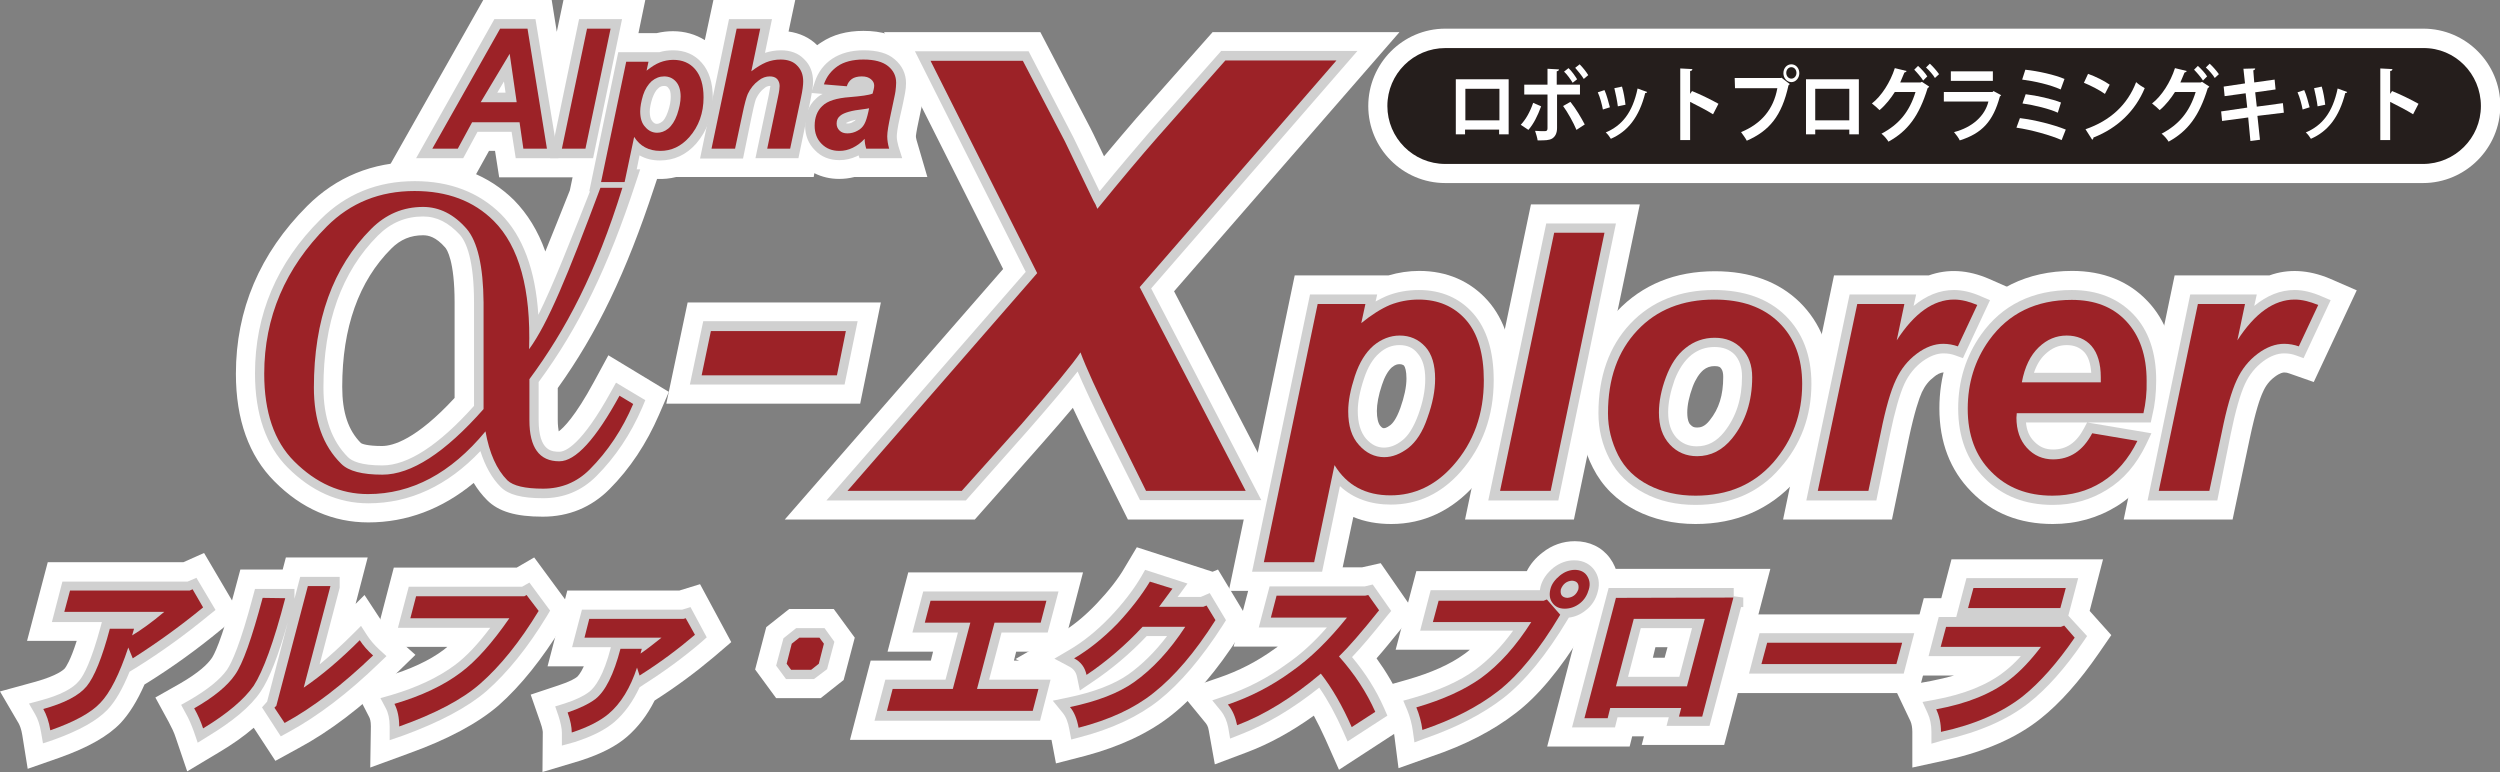 <svg xmlns="http://www.w3.org/2000/svg" xmlns:xlink="http://www.w3.org/1999/xlink" id="&#x30EC;&#x30A4;&#x30E4;&#x30FC;_1" x="0px" y="0px" viewBox="0 0 785.3 242.5" style="enable-background:new 0 0 785.3 242.5;" xml:space="preserve"><rect x="0" y="0" width="785.3" height="242.5" fill="#808080" stroke="none"/><style type="text/css">	.st0{fill:#FFFFFF;}	.st1{fill:#D0D0D0;}	.st2{fill:#9C2227;}	.st3{fill:#251E1C;}</style><g>	<g>		<g>			<path class="st0" d="M67.7,191.5l-6-10.2l-2.8,1.2H19.6l-3.3,12.7h15.8l-0.4,1.5c-2.8,10.8-5.2,15.1-6.7,16.9    c-2,2.5-6.1,4.5-12.1,6.2l-3.8,1l2,3.4c0.9,1.5,1.5,3.4,1.9,5.7l0.6,3.5l3.4-1.2c8.1-2.9,13.6-5.9,16.9-9.4    c2.5-2.6,4.8-6.6,7.1-12l2.6-1.6c7.4-4.7,15-10.1,22.4-16.2L67.7,191.5z"></path>			<path class="st0" d="M8.7,241.5L7,230.9c-0.3-1.9-0.8-3-1.1-3.6L0,217.2l11.3-3.1c6.7-1.9,8.7-3.7,9.1-4.2    c0.3-0.4,1.7-2.3,3.7-8.6H8.5l6.5-24.7h42.6l6.5-2.9l11.3,19.2l-6,4.9c-7.5,6.2-15.3,11.8-23,16.6l-1,0.6    c-2.3,5.2-4.8,9.2-7.5,12.1c-3.9,4.1-10.2,7.7-19.2,10.9L8.7,241.5z M17.8,224.6c0.1,0.3,0.2,0.5,0.3,0.8    c5.4-2.1,9.2-4.4,11.3-6.6c2-2.1,3.9-5.5,5.9-10.1l0.7-1.8l4.2-2.6c6.6-4.1,13.2-8.9,19.7-14.1l-0.9-1.5H24.3l-0.2,0.7h15.8    l-2.4,9c-2.5,9.6-5.1,15.9-7.8,19.2C27.2,220.4,23.3,222.8,17.8,224.6z"></path>		</g>		<g>			<path class="st0" d="M119.2,203.7c-1.5-1.4-2.8-2.8-3.7-4.3l-2-3.1l-2.6,2.6c-3.6,3.6-7,6.8-10.4,9.5l7.2-27.4H94.4l-1,3.8H80.1    l-0.6,2.2c-4,15.2-6.7,21-8.2,23.2c-2.2,3.1-6.2,6.4-11.9,9.6l-2.5,1.4l1.4,2.5c1,1.9,1.9,3.9,2.6,5.8l1.2,3.5l3.2-1.9    c8.1-4.9,13.6-9.6,16.9-14.3c2.7-4.1,5.6-11.4,8.7-22.2l-6.7,25.4l-1.7,1.8l5.9,9.1l2.4-1.3c9.2-5,18.8-12.3,28.5-21.7l2.3-2.2    L119.2,203.7z"></path>			<path class="st0" d="M58.8,242.3l-3.6-10.6c-0.5-1.6-1.3-3.2-2.2-4.9l-4.2-7.7l7.6-4.3c6.1-3.5,8.8-6.2,10-7.9    c0.7-0.9,3.1-5.2,7.3-21.3l1.8-6.7h13.3l1-3.8h25.7l-3.8,14.6l2.8-2.8l6.1,9.3c0.7,1,1.6,2.1,2.7,3.1l7.2,6.4l-6.9,6.7    c-10.1,9.8-20.1,17.4-29.8,22.6l-7.3,4l-6.8-10.4c-3.1,2.7-6.8,5.3-11.2,7.9L58.8,242.3z M64.9,223.7c0.1,0.2,0.2,0.4,0.3,0.6    c5.7-3.7,9.6-7.2,12-10.7c2.3-3.5,5-10.4,7.9-20.5l11.6,3.2l-6.8,25.9l0.6,0.9c0,0,0.1-0.1,0.1-0.1l9.4-35.9H99l-1,3.8H84.8    c-3.2,11.8-6,19.3-8.5,22.9C73.9,217.1,70.1,220.4,64.9,223.7z M112.7,205.7c-2.9,2.8-5.7,5.3-8.4,7.5l-4.1,3.4    c4.2-3.1,8.4-6.7,12.7-10.7C112.8,205.8,112.8,205.7,112.7,205.7z"></path>		</g>		<g>			<path class="st0" d="M164,184.2l-35.6,0l-3.4,12.9h29.1c-3.9,5.2-7.7,9.1-11.1,11.7c-5.1,3.8-11.8,7-19.9,9.4l-3.5,1l1.7,3.2    c0.8,1.5,1.2,3.4,1.1,5.7l-0.1,4.3l4-1.5c11.6-4.2,20.4-8.9,26.3-14c6.6-5.8,12.9-13.7,19-23.6l1-1.7l-6.5-8.8L164,184.2z"></path>			<path class="st0" d="M116.3,241.1l0.2-12.9c0-1.7-0.3-2.5-0.5-2.9l-5-9.7l10.4-3.1c7.4-2.2,13.5-5,18-8.4    c0.4-0.3,0.7-0.6,1.1-0.9h-23.3l6.5-24.9l38.6,0l5.5-3.2l12,16.3l-3.1,5.2c-6.4,10.4-13.1,18.8-20.1,25    c-6.5,5.6-16,10.7-28.3,15.1L116.3,241.1z M127.9,223c0.1,0.3,0.2,0.7,0.2,1c9.1-3.5,16-7.4,20.7-11.5    c5.6-4.9,11.1-11.6,16.4-19.9l-6.3,8.2c-4.3,5.6-8.4,9.9-12.3,12.8C141.6,217.4,135.3,220.5,127.9,223z M132.8,191.2h32.1    l-0.7-0.9l-31.2,0L132.8,191.2z"></path>		</g>		<g>			<path class="st0" d="M214.3,191.4h-31.5l-3.1,11.8h12.2c-2.4,9-5,12.6-6.8,14c-1.7,1.3-4.3,2.6-7.8,3.7l-2.9,1l1,2.9    c0.9,2.7,1.1,4.4,1.1,5.3l-0.1,4.1l3.9-1.3c5.6-1.8,9.8-3.9,12.6-6.4c3.1-2.6,5.7-6.2,7.8-10.8l1.6-1c6.3-4,12.3-8.4,17.8-13.1    l1.8-1.6l-5.1-9.5L214.3,191.4z"></path>			<path class="st0" d="M170.4,242.5l0.1-12.5c0,0,0-1-0.8-3.2l-3-8.6l8.7-2.9c3.7-1.2,5.3-2.2,5.9-2.7c0.1-0.1,1-0.9,2.1-3.3H172    l6.2-23.8h35.2l6.5-2l9.8,18.2l-5.5,4.7c-5.7,4.8-11.9,9.4-18.5,13.6l-0.1,0.1c-2.3,4.6-5.2,8.3-8.5,11.2    c-3.4,3-8.2,5.5-14.7,7.6L170.4,242.5z M182,225.7c0,0.1,0.1,0.2,0.1,0.3c3.1-1.2,5.5-2.6,7.1-4c2.5-2.1,4.6-5,6.3-8.7l0.7-1.6    l3.1-1.9c5.4-3.4,10.5-7.1,15.2-11l-0.7-1.3h-14.1l-2,7.4c-2.3,8.6-5.2,14.2-8.9,17.2C187.1,223.3,184.9,224.6,182,225.7z"></path>		</g>		<g>			<polygon class="st0" points="250,197.3 246,200.4 243.8,209.1 246.9,213.3 255.7,213.3 259.7,210.2 262,201.5 258.9,197.3    "></polygon>			<path class="st0" d="M257.8,219.3h-14l-6.6-9l3.5-13.3l7.2-5.7h14l6.6,9l-3.5,13.3L257.8,219.3z M250.4,207.3h3.2l0.8-0.6    l0.9-3.4h-3.2l-0.8,0.6L250.4,207.3z"></path>		</g>		<g>			<polygon class="st0" points="314.7,198.6 329.2,198.6 332.5,185.7 290,185.7 286.6,198.6 300.9,198.6 297,213.5 278.1,213.5     274.7,226.4 326.7,226.4 330.1,213.5 310.8,213.5    "></polygon>			<path class="st0" d="M331.3,232.4H267l6.5-24.9h18.9l0.7-2.8h-14.3l6.5-24.9h54.9l-6.5,24.9h-14.5l-0.7,2.8h19.3L331.3,232.4z     M282.5,220.4h39.5l0.2-0.9H303l7.1-26.8h14.5l0.2-0.9h-30.1l-0.2,0.9h14.3l-7.1,26.8h-18.9L282.5,220.4z"></path>		</g>		<g>			<path class="st0" d="M385.2,194.8l-5.1-8.5l-2.8,1.2H370c0.2-0.3,0.5-0.6,0.7-0.9l2.4-3.3l-13.4-4.3l-1.2,2.1    c-2.4,4.1-5.7,8.4-9.8,12.7c-4.2,4.4-8.6,7.9-12.9,10.4l-4.6,2.7l4.7,2.5c1.3,0.7,2,1.7,2.4,3.2l0.9,4.3l3.7-2.5    c6.3-4.2,12.1-9.1,17.3-14.6h6.4c-3.8,5-7.9,9-12.1,12c-4.5,3.1-10.9,5.6-19,7.3l-4.8,1l3.1,3.8c1,1.2,1.6,2.9,2.1,5.2l0.6,3.1    l3.1-0.8c10-2.6,18.2-6.5,24.5-11.5c6.8-5.4,13.5-13.3,20.1-23.6L385.2,194.8z"></path>			<path class="st0" d="M331.7,239.8l-1.8-9.5c-0.3-1.9-0.8-2.5-0.8-2.5l-9.4-11.4l11.9-2.5L319,207l13.9-8    c3.9-2.2,7.8-5.4,11.6-9.4c3.7-3.9,6.8-7.8,8.9-11.5l3.7-6.2l23.8,7.7l1.7-0.7l9.7,16.1l-3,4.7c-7,10.9-14.2,19.4-21.5,25.1    c-7,5.5-16,9.7-26.8,12.6L331.7,239.8z M340.7,224.1c0.1,0.2,0.2,0.5,0.3,0.8c7.9-2.3,14.4-5.6,19.4-9.6    c5.9-4.7,11.9-11.6,17.8-20.6l-0.1-0.1l-6.7,8.8c-4.2,5.5-8.7,10-13.5,13.3C353.6,219.9,347.8,222.3,340.7,224.1z M342.4,207.2    c0.1,0.1,0.1,0.2,0.2,0.2c4.8-3.5,9.2-7.4,13.3-11.7l1.8-1.9h20l-0.2-0.3h-19.1l5.1-7.1l-0.9-0.3c-2.5,3.8-5.6,7.8-9.3,11.7    C349.7,201.6,346.1,204.7,342.4,207.2z"></path>		</g>		<g>			<path class="st0" d="M436.9,191.8l-5.8-8.3l-2.5,0.6h-29.9l-3.4,12.9h21.4c-4.2,4.7-8.5,8.6-12.8,11.6c-6,4.3-12.4,7.6-19.1,9.9    l-4.1,1.4l2.7,3.3c1.2,1.4,1.9,3.1,2.3,5.2l0.6,3.5l3.3-1.3c8-3,16.3-8,24.7-14.7c2.7,3.9,5.2,8.5,7.5,13.7l1.4,3.2l12.4-8.1    l-1-2.3c-2.5-5.6-5.9-11-10-16.1c2.9-3,6.4-7.2,10.9-12.8L436.9,191.8z"></path>			<path class="st0" d="M420.6,241.8l-4.3-9.7c-1.2-2.6-2.4-5.1-3.6-7.3c-7.1,5.1-14.1,8.9-21,11.5l-10.1,3.8l-1.9-10.6    c-0.2-1.4-0.7-2-1-2.4l-8.2-10l12.3-4.2c6.2-2.1,12.1-5.1,17.6-9.1c0.3-0.2,0.7-0.5,1-0.7h-13.9l6.5-24.9h33.9l5.8-1.3l10.6,15.3    l-4.1,5.2c-3,3.7-5.5,6.8-7.8,9.4c3.1,4.3,5.7,8.7,7.7,13.3l3.1,7L420.6,241.8z M415.6,207.2l3.7,5.3c2.3,3.4,4.5,7.2,6.6,11.5    l2.2-1.5c-2.1-4.3-4.8-8.4-8.1-12.4l-3.4-4.1l3.7-3.9c2-2.1,4.4-4.8,7.2-8.3l-6.3,7.1c-4.5,5-9.1,9.2-13.9,12.5    c-5.3,3.8-11.1,7-17.1,9.4c0.1,0.3,0.3,0.6,0.4,0.9c6.5-2.8,13.2-7,20-12.5L415.6,207.2z M403.1,191H429l-0.6-0.9h-25.1    L403.1,191z"></path>		</g>		<g>			<path class="st0" d="M502,185.9c0.7-2.5,0.2-5-1.2-6.9l0,0c-1-1.3-2.8-2.9-6.2-2.9c-2.4,0-4.5,0.8-6.5,2.3    c-2.1,1.7-3.5,3.7-4.1,6c-0.1,0.4-0.2,0.8-0.2,1.1h-34.3l-3.3,12.7h29.1c-3.6,5-7.6,9.1-11.9,12.3c-4.9,3.6-11.4,6.5-19.4,8.8    l-3.2,0.9l1.3,3.1c0.8,2,1.4,4.1,1.7,6.4l0.5,3.6l3.5-1.2c9.8-3.3,18.1-7.6,24.6-12.6c6.8-5.2,13.6-13.6,20.3-24.8l0.3-0.5    c1.9-0.3,3.6-1,5.2-2.2C500.1,190.4,501.4,188.3,502,185.9z"></path>			<path class="st0" d="M439.3,241.3l-1.4-10.9c-0.2-1.7-0.6-3.3-1.3-4.8l-4-9.4l9.8-2.8c7.2-2.1,13.1-4.7,17.5-7.9    c0.6-0.4,1.2-0.9,1.8-1.4h-23.3l6.5-24.7h34.7c1.1-2.2,2.8-4.2,4.9-5.8c3-2.4,6.5-3.6,10.2-3.6c4.6,0,8.5,1.9,11,5.3    c2.5,3.4,3.3,7.7,2.2,12c-1,3.7-3,6.9-6,9.2c-1.5,1.2-3.2,2.1-5,2.7c-6.8,11-13.7,19.4-20.8,24.8c-7.1,5.5-16,10.1-26.4,13.6    L439.3,241.3z M448.8,224.1c0.1,0.4,0.2,0.8,0.3,1.1c7.7-2.9,14.3-6.4,19.6-10.5c6-4.7,12.2-12.2,18.4-22.4l-6.9,9.5    c-4,5.5-8.4,10-13.2,13.6C462.2,218.8,456.1,221.8,448.8,224.1z M454,192.2h33.1c0.1-0.2,0.3-0.4,0.4-0.6l0,0h-33.4L454,192.2z     M494.7,182.1c-1,0-1.9,0.3-2.8,1c-1.1,0.9-1.7,1.8-2,2.8c0,0.1-0.1,0.3-0.1,0.4l-0.3,2.2l2.7-0.4c0.8-0.1,1.6-0.4,2.2-1    c0.9-0.7,1.5-1.6,1.8-2.8l0,0c0.3-1,0-1.5-0.2-1.8C495.9,182.4,495.7,182.1,494.7,182.1z"></path>		</g>		<g>			<path class="st0" d="M493.7,228.5h13.5l0.8-3.2h16.1l-0.7,2.7H537l11.4-43.4h-43.1L493.7,228.5z M531.5,197.4l-4,15.3h-16.1    l4-15.3H531.5z"></path>			<path class="st0" d="M511.9,234.5H486l14.6-55.8h55.5L541.6,234h-25.9l0.7-2.7h-3.7L511.9,234.5z M501.5,222.5h1.1l0.8-3.2H532    l-0.7,2.7h1.1l8.2-31.3h-30.7L501.5,222.5z M532.2,218.6h-28.5l7.1-27.3h28.5L532.2,218.6z M519.2,206.6h3.7l0.9-3.3H520    L519.2,206.6z"></path>		</g>		<g>			<polygon class="st0" points="549.4,211.7 598,211.7 601.3,199 552.7,199    "></polygon>			<path class="st0" d="M602.6,217.7h-61l6.5-24.7h61L602.6,217.7z M557.2,205.7h36.2l0.2-0.7h-36.2L557.2,205.7z"></path>		</g>		<g>			<path class="st0" d="M652.7,181.7h-35.2l-3.2,12.2h-5.5l-3.2,12.3h29c-1.7,1.9-3.4,3.5-5.1,4.8c-5.2,4.2-12.6,7.1-22,8.9    l-3.8,0.7l1.7,3.5c0.8,1.7,1.2,3.7,1.2,5.9l0,3.7l3.6-0.8c11.1-2.5,20.1-6.4,26.8-11.7c5.7-4.5,11.4-11,17-19.1l1.3-1.9l-5.9-6.5    L652.7,181.7z"></path>			<path class="st0" d="M600.7,241.1l0-11.2c0-1.3-0.2-2.5-0.6-3.4l-5-10.5l11.5-2.1c2.6-0.5,5-1.1,7.2-1.7h-15.9l6.4-24.3h5.5    l3.2-12.2h47.6l-4.2,16.2l6.8,7.6l-4,5.8c-6,8.7-12.1,15.6-18.3,20.5c-7.4,5.9-17.2,10.2-29.2,12.9L600.7,241.1z M612.2,225    c0.1,0.4,0.2,0.7,0.2,1.1c8.7-2.3,15.7-5.5,21-9.7c4.5-3.5,9-8.4,13.5-14.6l-7.8,8.5c-1.9,2.1-3.9,3.9-5.8,5.4    C628,219.9,620.9,223,612.2,225z M613.5,200.2h34.1l-4.6-5l1.9-7.4h-22.7l-3.2,12.2h-5.5L613.5,200.2z"></path>		</g>		<g>			<path class="st0" d="M115.7,158.1c13,0,24.8-5.5,35.3-16.4c1.4,4.7,3.6,8.5,6.4,11.3c2.4,2.4,6.6,3.5,13.3,3.5    c6.5,0,12.1-2.3,16.7-6.9c6-6,10.8-13.2,14.4-21.5l1-2.4l-9.2-5.5l-1.5,2.7c-9.3,17.2-14.5,19-16.3,19c-2.1,0-6.5,0-6.5-9.9    v-11.9c12.6-17.2,21.7-36.1,30.6-62.9l1.3-3.9H200l0.9-4.4c1.9,1,4,1.6,6.4,1.6c4.4,0,8.2-1.8,11.4-5.4c1.2-1.4,2.2-2.9,3-4.5    l-1.9,9.2h13.5l2.8-13.2c0.9-4.4,1.4-5.5,1.5-5.8c0.6-1.2,1.4-2.2,2.5-3.1c0.6-0.5,1.2-0.7,1.8-0.7c0.1,0,0.1,0,0.2,0v0    c0,0.1,0,0.6-0.5,2.8l-4.2,19.9h13.5l2.1-10c0.1,3,1.1,5.6,3.1,7.6c2,2.1,4.6,3.1,7.7,3.1c1.8,0,3.7-0.4,5.5-1.2    c0.2-0.1,0.4-0.2,0.5-0.3l0.2,0.9h13.4l-1.1-3.8c-0.3-1.1-0.5-2.1-0.5-3c0-0.6,0.1-2.3,1-6.2c0.9-3.9,1.4-6.4,1.5-7.5    c0.2-1.1,0.3-2.1,0.3-3.1c0-2.9-1.2-5.5-3.6-7.5c-2.3-1.9-5.4-2.8-9.7-2.8c-4,0-7.3,0.9-9.8,2.6c-2.6,1.8-4.4,4.2-5.5,7.2    l-0.7,2.2c0.1-0.8,0.2-1.5,0.2-2.1c0-2.9-1-5.3-2.8-7.1c-1.9-1.8-4.3-2.8-7.3-2.8c-1.7,0-3.4,0.3-5,0.8L242.5,6H229l-5,24    c-0.1-4.4-1.2-7.8-3.3-10.2c-2.3-2.6-5.4-4-9.1-4c-1.5,0-2.9,0.2-4.3,0.6h-12.9l-9.1,43.7h0.3c-7.2,18.3-12.1,30.5-16.2,38.8    c-1-14.1-4.9-24.8-11.9-31.7c-6.9-6.8-15.9-10.3-27-10.3c-11.6,0-21.6,4-29.6,12c-13.7,13.7-20.6,30-20.6,48.4    c0,12.8,3.5,22.8,10.3,29.6C97.9,154.3,106.4,158.1,115.7,158.1z M268.8,37.7c-0.2,0.3-0.5,0.5-0.9,0.7c-0.5,0.3-1.1,0.4-1.7,0.4    c-0.2,0-0.4,0-0.4-0.1c0-0.1,0-0.1,0-0.1l0,0C265.9,38.6,266.5,38.1,268.8,37.7z M255,29.2l3.3,0.3c-0.8,0.4-1.5,1-2.1,1.6    c-0.9,0.9-1.6,1.8-2.1,2.9l0.5-2.6C254.8,30.6,254.9,29.8,255,29.2z M144.4,73.8c2,2.4,4.4,8,4.4,21.2v32.3    c-11.1,12.4-20.7,18.7-28.8,18.7c-6.8,0-9.6-1.4-10.8-2.6c-5.2-5.2-7.7-12.3-7.7-21.9c0-20.2,5.8-36.3,17.1-47.7    c4-4,8.7-6,14.2-6C137.2,68,140.9,69.9,144.4,73.8z M209.9,35c-0.7,1.9-1.4,2.7-1.8,3.1c-0.8,0.6-1.4,0.7-1.7,0.7    c-0.4,0-0.8-0.1-1.4-0.8c-0.5-0.6-0.8-1.6-0.8-3c0-1.1,0.3-2.5,0.8-4.2c0.5-1.4,1.1-2.5,1.8-3.1c0.6-0.5,1.2-0.8,1.9-0.8    c0.7,0,1.1,0.2,1.5,0.6c0.5,0.5,0.7,1.4,0.7,2.7C210.8,31.7,210.5,33.3,209.9,35z"></path>			<path class="st0" d="M115.7,164.1c-11,0-21-4.3-29.5-12.9c-8-8-12.1-19.4-12.1-33.8c0-20.1,7.5-37.8,22.4-52.7    c9.1-9.1,20.5-13.8,33.8-13.8c12.7,0,23.2,4.1,31.2,12c4.2,4.3,7.5,9.6,9.8,16.1c2.2-5.5,4.8-11.8,7.7-19.2l10.3-49.4h17    c1.7-0.4,3.4-0.6,5.1-0.6c3.7,0,7.1,1,10,2.8L224.1,0h25.7l-2.1,9.9c3.5,0.5,6.6,1.9,9,4.3c0,0,0,0,0,0c0.4-0.3,0.8-0.6,1.3-0.9    c3.6-2.4,8-3.6,13.2-3.6c5.8,0,10.2,1.4,13.6,4.2c3.7,3.1,5.7,7.4,5.7,12.1c0,1.3-0.1,2.6-0.3,4c-0.2,1.1-0.6,3.2-1.6,7.8    c-0.8,3.7-0.9,4.9-0.9,4.9c0,0.2,0,0.6,0.2,1.3l3.4,11.6h-22.9c-1.6,0.4-3.2,0.6-4.8,0.6c-2.8,0-5.4-0.6-7.8-1.8l-0.2,1.2h-43.2    c-1.9,0.5-4,0.7-6,0.6l-0.9,2.7c-8.8,26.7-17.9,45.7-30.3,63v10c0,1.8,0.2,2.9,0.3,3.6c1.4-1,5.1-4.5,11.1-15.6l4.5-8.3l19,11.5    l-3.1,7.2c-3.9,9-9.1,16.9-15.6,23.4c-5.7,5.7-12.8,8.6-20.9,8.6c-8.5,0-13.9-1.6-17.5-5.2c-1.6-1.6-3-3.4-4.2-5.4    C138.9,159.9,127.7,164.1,115.7,164.1z M124.7,63.3c-7.6,1.1-14.2,4.4-19.7,9.9c-12.5,12.5-18.8,27.4-18.8,44.2    c0,11.1,2.9,19.7,8.5,25.3c6.2,6.2,13.3,9.4,21,9.4c0.5,0,1.1,0,1.6,0c-5.7-0.3-9.8-1.7-12.3-4.2c-6.4-6.3-9.5-14.9-9.5-26.2    c0-21.9,6.4-39.4,18.9-51.9C117.5,66.7,120.9,64.5,124.7,63.3z M153.9,130.6l2.8,9.3c1.1,3.7,2.8,6.7,4.9,8.8    c0.5,0.5,2.4,1.7,9,1.7c4.9,0,9-1.7,12.4-5.1c0.5-0.5,1-1,1.4-1.5c-3,2.7-5.9,4.1-8.7,4.1c-10.8,0-12.5-10-12.5-15.9v-13.9l1-1.4    l-1.2-17.4c-0.9-12.7-4.3-22-10.1-27.9c-2.7-2.7-5.8-4.7-9.4-6.2c1.8,1.2,3.6,2.7,5.2,4.6l0,0c3.9,4.6,5.9,12.8,5.9,25.1v34.6    L153.9,130.6z M113.4,139.2c0.3,0.2,1.9,0.9,6.6,0.9c3.4,0,10.7-2,22.8-15.1V95c0-13-2.4-16.7-3-17.3c-2.9-3.3-5.2-3.8-6.9-3.8    c-3.9,0-7.1,1.3-10,4.2c-10.2,10.2-15.4,24.8-15.4,43.4C107.5,129.6,109.4,135.2,113.4,139.2z M113.5,139.3    C113.5,139.3,113.5,139.3,113.5,139.3C113.5,139.3,113.5,139.3,113.5,139.3z M193.2,56.7l-2.2,5.6c-6.5,16.7-11.1,27.9-14.9,36.1    c6.2-11.2,11.6-23.8,16.8-39.2h-0.2L193.2,56.7z M192.5,54.1h1.2l3.1-14.6l3,1.7c-1.1-1.6-1.7-3.7-1.7-6.1c0-1.8,0.4-3.8,1.1-6    c0.8-2.5,2-4.4,3.6-5.8c0.4-0.3,0.8-0.6,1.1-0.9h-4.7L192.5,54.1z M247,38.4l11.9,1.1c0,1.5,0.4,2.6,1.3,3.5    c0.9,0.9,1.9,1.3,3.3,1.3c-1.6-0.7-2.5-1.9-2.9-2.5l-0.8-1.4v-1.6c0-1.6,0.6-3,1.5-4.1l0,0c-0.4,0.2-0.6,0.4-0.8,0.6    c-0.4,0.4-0.7,0.8-1,1.3l-3.8-1.3l-1.1-0.1l0-0.3l-6.3-2.2l0.5-2.6c0.1-0.7,0.3-1.3,0.4-1.9l0.2-1.4c0.1-0.5,0.1-0.9,0.1-1.1    c0-1.6-0.6-2.4-1-2.8c-0.1-0.1-0.3-0.2-0.4-0.4V27c0,0.6-0.1,1.5-0.6,4l-2.7,12.7h1.2L247,38.4z M212.1,21.8    c1.1,0.5,1.9,1.2,2.4,1.9c1.5,1.7,2.2,3.9,2.2,6.7c0,2-0.4,4.3-1.3,6.7l0,0c-0.9,2.6-2.2,4.4-3.7,5.7l-0.1,0.1    c-0.6,0.4-1.2,0.8-1.8,1.1c1.6-0.5,3-1.5,4.3-3c0.9-1,1.6-2.1,2.1-3.2l11.3,3.9l-0.4,2h1.2l1.8-8.4c1-4.7,1.5-6.2,1.9-7    c0.6-1.2,1.3-2.3,2.1-3.3l-2,0.7l2.9-13.6h-1.2l-4,19.2L218,30.1c0-2-0.4-4.8-1.8-6.4C215.1,22.5,213.8,21.9,212.1,21.8z     M274.5,43.7h1.3c0-0.3,0-0.6,0-0.9c0-1.2,0.2-2.8,0.6-5l-2.6,3.3L274.5,43.7z M269,38.8l0.7,3.3l1.7-0.9    c0.3-0.7,0.5-1.5,0.5-2.3H269z M266.5,35.9l1.7,1.4l2.7-1.6c-1.2-2-3.2-2.9-4.8-2.9c-0.1,0-0.2,0-0.4,0v1.7L266.5,35.9z     M265.8,35.3l0.6,0.5l-0.6-1.1V35.3z M210.1,35.4L210.1,35.4L210.1,35.4z M264,23.9l14.4,1.2l-12.9,7.2c0.6-0.2,1.3-0.3,2-0.5    l10.5-2.1c0.1-0.7,0.2-1.2,0.3-1.5c0.1-0.8,0.2-1.5,0.2-2.2c0-0.7-0.2-1.8-1.5-2.9c-1.1-0.9-3.1-1.4-5.9-1.4    c-2.8,0-4.9,0.5-6.5,1.6C264.5,23.5,264.3,23.7,264,23.9z M210.9,32L210.9,32L210.9,32z"></path>		</g>		<g>			<polygon class="st0" points="220.9,101 216.7,120.8 265.3,120.8 269.4,101    "></polygon>			<path class="st0" d="M270.2,126.8h-60.9L216,95h60.7L270.2,126.8z M224.1,114.8h36.3l1.6-7.9h-36.2L224.1,114.8z"></path>		</g>		<g>			<path class="st0" d="M259.6,157.2h43.8l19.5-22c7.1-8.1,12.2-14.2,15.5-18.4c2,4.6,4.8,10.7,8.6,18.4l11,22h38.1l-34.6-66.5    l64.8-74.6h-42.8l-22.2,25.1c-4.4,5-9.7,11.3-16,19c-5.1-10.5-7.8-16.1-8.2-17.1l-14-26.9h-35.7l34.8,69.3L259.6,157.2z"></path>			<path class="st0" d="M406,163.2h-51.7l-12.6-25.3c-1.8-3.6-3.3-6.9-4.7-9.8c-2.6,3.1-5.8,6.8-9.5,11l-21.3,24.1h-59.7l68.6-78.7    l-37.4-74.4h49.1l15.8,30.3l0.9,1.8c0.7,1.5,1.8,3.8,3.3,6.9c3.9-4.6,7.2-8.6,10.1-11.9l24-27.1h58.7l-70.8,81.4L406,163.2z     M361.8,151.2h24.5l-31.9-61.4l58.8-67.7h-26.9l-20.4,23c-4.2,4.8-9.4,11-15.9,18.8l-6,7.2l-4.1-8.4c-3.7-7.6-6.1-12.7-7.4-15.3    l-0.8-1.7l-12.3-23.6h-22.3l32.3,64.2l-56.6,64.9h27.9l17.7-20c7.1-8.1,12.1-14,15.3-18.1l6.2-8l4,9.3c1.9,4.5,4.8,10.6,8.5,18.1    L361.8,151.2z"></path>		</g>		<g>			<path class="st0" d="M458.8,148.2c6.9-7.8,10.4-17.5,10.4-28.8c0-9.1-2.1-16.1-6.4-21c-4.3-4.9-10.1-7.4-17.1-7.4    c-3.6,0-7,0.6-10.1,1.9c-1.1,0.5-2.2,1-3.4,1.7l0.5-2.2h-21.1l-18.2,87.1h22l5.6-26.8c4.2,3.8,9.5,5.8,16,5.8    C445.3,158.6,452.7,155.1,458.8,148.2z M447.8,119c0,3.4-0.8,7.2-2.2,11.2c-1.4,3.8-3.1,6.6-5.1,8.1c-1.9,1.5-3.8,2.2-5.8,2.2    c-2.2,0-4-0.9-5.6-2.8c-1.7-2-2.6-4.9-2.6-8.7c0-2.8,0.6-6.2,1.9-10c1.2-3.6,2.8-6.4,4.9-8.2c1.9-1.7,4-2.5,6.3-2.5    c2.4,0,4.3,0.8,5.8,2.5C447,112.7,447.8,115.4,447.8,119z"></path>			<path class="st0" d="M420.2,185.6H386l20.7-99.1h29.5c3.1-0.9,6.3-1.4,9.6-1.4c8.7,0,16.1,3.2,21.6,9.4    c5.2,5.9,7.9,14.3,7.9,24.9c0,12.8-4,23.8-11.9,32.8l0,0c-7.3,8.2-16.2,12.4-26.4,12.4c-4.3,0-8.3-0.7-11.9-2.2L420.2,185.6z     M400.7,173.6h9.7l6.8-32.4l7.8,7.1c3.1,2.8,7,4.2,11.9,4.2c6.7,0,12.4-2.7,17.4-8.3c5.9-6.7,8.9-15.1,8.9-24.8    c0-7.6-1.6-13.3-4.9-17c-3.2-3.6-7.3-5.3-12.6-5.3c-2.8,0-5.5,0.5-7.9,1.5c-0.8,0.3-1.7,0.8-2.7,1.3l-11.7,6.7l1.7-8.1h-8.9    L400.7,173.6z M434.7,146.6c-3.9,0-7.3-1.6-10.1-4.8c-2.7-3.1-4.1-7.4-4.1-12.7c0-3.5,0.7-7.5,2.2-11.9c1.5-4.7,3.8-8.3,6.7-10.8    c3-2.6,6.5-4,10.2-4c4.1,0,7.6,1.5,10.3,4.5c2.6,2.9,3.9,6.9,3.9,12.1c0,4.1-0.9,8.5-2.6,13.3c-1.8,5-4.1,8.5-7,10.8    C441.2,145.4,438,146.6,434.7,146.6z M439.6,114.4c-0.6,0-1.3,0.1-2.4,1c-1.2,1.1-2.3,3-3.1,5.5c-1.1,3.2-1.6,6.1-1.6,8.2    c0,2.2,0.4,3.9,1.1,4.7c0.6,0.7,0.9,0.7,1.1,0.7c0.2,0,0.8,0,2.1-1c0.5-0.4,1.8-1.7,3.1-5.4c1.2-3.4,1.9-6.5,1.9-9.2    c0-2.3-0.4-3.6-0.8-4.1C440.6,114.6,440.4,114.4,439.6,114.4z"></path>		</g>		<g>			<polygon class="st0" points="467.6,157.2 489.5,157.2 507.7,70.2 485.8,70.2    "></polygon>			<path class="st0" d="M494.4,163.2h-34.2l20.7-99h34.2L494.4,163.2z M475,151.2h9.7l15.7-75h-9.6L475,151.2z"></path>		</g>		<g>			<path class="st0" d="M516.5,154.9c4.7,2.4,10.1,3.6,16.1,3.6c11.1,0,20-3.8,26.7-11.4c6.5-7.5,9.9-16.4,9.9-26.6    c0-8.9-2.8-16.1-8.2-21.4c-5.4-5.3-13-8-22.4-8c-10.8,0-19.7,3.6-26.3,10.6c-6.7,7-10,16.5-10,28.1c0,5.1,1.2,10,3.5,14.4    C508,148.8,511.7,152.4,516.5,154.9z M541.7,135.9c-2.4,3-5.2,4.5-8.6,4.5c-2.6,0-4.7-0.9-6.4-2.7c-1.8-1.9-2.6-4.5-2.6-8    c0-3,0.7-6.4,2-10.1c1.3-3.5,3-6.2,5.3-7.9c2.1-1.7,4.5-2.5,7.3-2.5c2.6,0,4.7,0.8,6.3,2.5c1.6,1.7,2.4,4,2.4,7    C547.4,125.4,545.5,131.1,541.7,135.9z"></path>			<path class="st0" d="M532.6,164.6c-7,0-13.3-1.5-18.8-4.3l0,0c-6-3.1-10.5-7.6-13.4-13.3c-2.7-5.2-4.1-11-4.1-17.1    c0-13.2,3.9-24,11.7-32.2c7.9-8.3,18.2-12.5,30.7-12.5c11.1,0,20,3.3,26.6,9.7c6.6,6.5,10,15.1,10,25.7c0,11.7-3.8,22-11.4,30.6    C555.9,160,545.4,164.6,532.6,164.6z M519.2,149.6c3.8,2,8.3,3,13.3,3c9.4,0,16.6-3.1,22.2-9.4c5.6-6.3,8.4-14,8.4-22.7    c0-7.2-2.2-13-6.4-17.1c-4.3-4.2-10.4-6.3-18.2-6.3c-9.1,0-16.5,2.9-22,8.8c-5.6,5.9-8.4,13.9-8.4,23.9c0,4.2,0.9,8.1,2.8,11.6    C512.8,144.9,515.5,147.7,519.2,149.6z M533.1,146.3c-4.3,0-8-1.6-10.8-4.6c-2.8-3.1-4.2-7.1-4.2-12.1c0-3.7,0.8-7.8,2.4-12.2    c1.6-4.5,4.1-8.1,7.2-10.6c3.2-2.5,6.9-3.8,11-3.8c4.3,0,7.9,1.4,10.6,4.3c2.8,2.9,4.1,6.6,4.1,11.2c0,8.4-2.3,15.3-7,21.1    C542.9,144,538.3,146.3,533.1,146.3z M538.6,115c-1.4,0-2.5,0.4-3.5,1.2c-1.3,1.1-2.5,2.9-3.4,5.3c-1.1,3-1.7,5.7-1.7,8.1    c0,2.8,0.8,3.7,1.1,3.9c0.5,0.5,0.9,0.8,2,0.8c1.1,0,2.4-0.3,3.9-2.2l0,0c3-3.7,4.3-8,4.3-13.7c0-2-0.6-2.6-0.8-2.8    C540.4,115.4,540,115,538.6,115z"></path>		</g>		<g>			<path class="st0" d="M610.5,111c1.3,0,2.5,0.2,3.6,0.6l2.6,0.9l8.5-18.2l-2.8-1.2c-3-1.3-5.8-2-8.5-2c-4.5,0-8.7,1.7-12.7,5    l0.8-3.6H581l-13.5,64.7h22l4.4-20.8c1.5-7.2,3-12.5,4.5-15.8c1.4-3,3.2-5.3,5.7-7.1C606.2,111.8,608.4,111,610.5,111z"></path>			<path class="st0" d="M594.3,163.2h-34.2l16-76.7h29.8c5.9-2.1,12.2-1.8,18.9,1.1l8.4,3.7L619.8,120l-7.7-2.8    c-0.5-0.2-1-0.2-1.6-0.2c-1,0-2.2,0.7-3,1.4c-1.6,1.2-2.8,2.7-3.8,4.8c-0.9,2-2.3,6.1-4.1,14.5L594.3,163.2z M574.8,151.2h9.7    l3.4-16c1.6-7.7,3.2-13.3,4.9-17c1.8-4,4.3-7.1,7.6-9.5c3.3-2.4,6.7-3.7,10.1-3.7c1,0,2,0.1,2.9,0.2l3.6-7.7    c-1.1-0.3-2.2-0.4-3.2-0.4c-3,0-5.9,1.2-8.8,3.6l-13.3,11.1l2.8-13.3h-8.6L574.8,151.2z"></path>		</g>		<g>			<path class="st0" d="M655.6,132.8l-1,1.9c-2.4,4.5-5.5,6.6-9.7,6.6c-2.4,0-4.3-0.9-6-2.6c-1.4-1.5-2.2-3.5-2.5-5.9h39.2l0.5-2.3    c0.8-3.3,1.2-7,1.2-11c0-8.8-2.4-15.7-7.2-20.7c-4.8-5-11.3-7.6-19.3-7.6c-12.2,0-21.8,4.7-28.5,14c-4.8,6.8-7.2,14.6-7.2,23.2    c0,9,2.8,16.4,8.3,21.9c5.5,5.6,12.7,8.4,21.4,8.4c6.3,0,12.1-1.6,17.1-4.7c5.1-3.1,9.2-7.9,12.2-14.1l1.7-3.6L655.6,132.8z     M638.9,117.1c0.8-2.5,2-4.4,3.5-5.8c2-1.9,4.2-2.9,6.8-2.9c2.4,0,4.3,0.7,5.6,2.3c1.2,1.4,2,3.5,2.1,6.4L638.9,117.1    L638.9,117.1z"></path>			<path class="st0" d="M644.8,164.6c-10.4,0-19-3.4-25.6-10.2c-6.6-6.7-10-15.5-10-26.1c0-9.9,2.8-18.9,8.3-26.7    c7.7-10.8,19.3-16.5,33.4-16.5c9.7,0,17.7,3.2,23.6,9.4c5.9,6.1,8.8,14.5,8.8,24.9c0,4.2-0.4,8.2-1.2,11.7l2.6,0.4l-5.2,10.8    c-3.5,7.2-8.4,12.8-14.4,16.6C659,162.7,652.2,164.6,644.8,164.6z M650.9,97.1c-10.3,0-18.1,3.8-23.6,11.5    c-4.1,5.7-6.1,12.3-6.1,19.7c0,7.4,2.2,13.3,6.5,17.7c4.4,4.4,10,6.6,17.1,6.6c5.2,0,9.9-1.3,14-3.8c3.1-1.9,5.7-4.6,7.9-8    l-8-1.3c-3.4,5.2-8.1,7.9-13.9,7.9c-4,0-7.6-1.6-10.4-4.5c-2.3-2.5-3.7-5.7-4.1-9.4l-0.6-6.6H652l0.3-0.6l3.6,0.6h14.9    c0.4-2.2,0.6-4.7,0.6-7.3c0-7.2-1.9-12.7-5.5-16.6C662.1,99,657.2,97.1,650.9,97.1z M663.3,123.1h-24.4v-5l-6-1v-6h2.1    c0.9-1.6,2-3,3.2-4.2c3.2-3,6.8-4.5,10.9-4.5c5.2,0,8.4,2.3,10.1,4.3c2.2,2.4,3.4,5.8,3.7,10.1L663.3,123.1z"></path>		</g>		<g>			<path class="st0" d="M720.9,91.1c-4.5,0-8.7,1.7-12.7,5l0.8-3.6H688l-13.5,64.7h22l4.4-20.8c1.5-7.3,3-12.6,4.5-15.8    c1.4-3,3.2-5.3,5.7-7.1c2.3-1.7,4.5-2.5,6.5-2.5c1.3,0,2.5,0.2,3.6,0.6l2.5,0.9l8.5-18.2l-2.8-1.2    C726.4,91.8,723.5,91.1,720.9,91.1z"></path>			<path class="st0" d="M701.3,163.2h-34.2l16-76.7h29.8c5.8-2.1,12.2-1.8,18.9,1l8.5,3.7L726.8,120l-7.7-2.7    c-0.5-0.2-1-0.3-1.6-0.3c-0.3,0-1.3,0.1-3,1.4c-1.6,1.2-2.8,2.7-3.7,4.8c-0.9,1.9-2.3,6-4.1,14.5L701.3,163.2z M681.9,151.2h9.7    l3.4-16c1.6-7.8,3.2-13.4,4.9-17.1c1.8-3.9,4.3-7,7.6-9.4c3.3-2.4,6.7-3.7,10.1-3.7c1,0,2,0.1,2.9,0.2l3.6-7.7    c-1.1-0.3-2.2-0.4-3.2-0.4c-3,0-5.9,1.2-8.8,3.6l-13.2,11.1l2.7-13.3h-8.7L681.9,151.2z"></path>		</g>		<g>			<path class="st0" d="M150,41.3h10.6l1.3,8.3h10.9h2.5h10.9L195.4,6h-13.5l-7.7,36.9l-6-36.9h-12.9l-24.7,43.7h14.9L150,41.3z     M156.2,29.1l2.1-3.5l0.5,3.5H156.2z"></path>			<path class="st0" d="M191.2,55.7h-34.4l-1.3-8.3h-1.9l-4.6,8.3h-28.7L151.8,0h21.5l1.6,10l2.1-10h25.7L191.2,55.7z M180.2,43.7    h1.2L188,12h-1.2L180.2,43.7z M167.1,43.7h1.2L163.1,12h-0.7l3.3,23.1h-20l-4.9,8.6h1l4.6-8.3h19.3L167.1,43.7z M158.8,12    l-10.6,18.8L159.5,12H158.8z"></path>		</g>		<g>			<path class="st0" d="M761.1,15H454c-10.1,0-18.2,8.2-18.2,18.2s8.2,18.2,18.2,18.2h307.2c10.1,0,18.2-8.2,18.2-18.2    C779.3,23.2,771.2,15,761.1,15z"></path>			<path class="st0" d="M761.1,57.5H454c-13.4,0-24.2-10.9-24.2-24.2S440.6,9,454,9h307.2c13.4,0,24.2,10.9,24.2,24.2    S774.5,57.5,761.1,57.5z M454,21c-6.7,0-12.2,5.5-12.2,12.2c0,6.7,5.5,12.2,12.2,12.2h307.2c6.7,0,12.2-5.5,12.2-12.2    c0-6.7-5.5-12.2-12.2-12.2H454z"></path>		</g>	</g>	<g>		<g>			<g>				<path class="st1" d="M13.5,233.5l-0.6-3.5c-0.4-2.3-1-4.2-1.9-5.7l-1.9-3.3l3.7-1c6-1.6,10.1-3.7,12.1-6.2     c1.5-1.8,3.8-6.2,6.7-16.9l0.4-1.5H16.3l3.3-12.7h39.3l2.8-1.2l6,10.1l-2,1.6c-7.4,6.1-14.9,11.5-22.4,16.2l-2.6,1.6     c-2.2,5.4-4.5,9.4-7,12c-3.3,3.4-8.8,6.5-16.9,9.4L13.5,233.5z M17.7,224.6c0.1,0.3,0.2,0.6,0.3,0.9c5.4-2.1,9.2-4.4,11.4-6.7     c2.8-2.9,5.5-8.4,8.1-16.3l0.7-2h-1.4c-2.3,8.4-4.7,13.9-7.3,17C27.1,220.4,23.3,222.8,17.7,224.6z M43.1,202.2l0.1,0.2     c5.6-3.7,11.3-7.8,16.8-12.3l-0.3-0.5l-6.1,5C49.5,197.9,46,200.4,43.1,202.2L43.1,202.2z M24,189.3h35.5l-0.4-0.8H24.2     L24,189.3z"></path>				<path class="st1" d="M62.1,233.3l-1.2-3.5c-0.7-1.9-1.5-3.9-2.6-5.8l-1.4-2.6l2.5-1.4c5.7-3.3,9.7-6.5,11.9-9.6     c1.5-2.2,4.2-8,8.2-23.2l0.6-2.2h12.4v3.1l1.8-6.9h12.4v3.4l-0.1,0.4l-6.2,23.7c3.4-2.8,6.9-6,10.4-9.5l2.6-2.6l2,3.1     c1,1.5,2.2,2.9,3.7,4.3l2.3,2.1l-2.3,2.2c-9.7,9.4-19.3,16.7-28.5,21.7l-2.4,1.3l-5.9-9.1l1.6-1.8l6.5-24.9     c-3,10.6-5.8,17.7-8.5,21.7c-3.2,4.8-8.8,9.4-16.9,14.3L62.1,233.3z M64.9,223.7c0.1,0.2,0.2,0.5,0.3,0.7     c5.7-3.7,9.7-7.3,12-10.7c2.5-3.8,5.4-11.5,8.5-22.9h-1c-3.2,11.8-6,19.3-8.5,22.9C73.9,217.1,70.1,220.4,64.9,223.7z      M89.7,222.3l0.6,0.9c7.3-4.3,14.9-10.1,22.6-17.3c-0.1-0.1-0.2-0.2-0.2-0.3c-5.4,5.2-10.6,9.5-15.6,12.9l-6.5,4.4l9.4-35.8h-1     L89.7,222.3z"></path>				<path class="st1" d="M122.4,232.5l0-4.3c0-2.3-0.4-4.2-1.2-5.7l-1.7-3.2l3.5-1c8.1-2.4,14.8-5.6,19.9-9.4     c3.5-2.6,7.2-6.5,11.1-11.7H125l3.4-12.9l35.6,0l2.3-1.3l6.5,8.8l-1,1.7c-6,9.9-12.4,17.8-19,23.6c-5.9,5.1-14.8,9.8-26.3,14     L122.4,232.5z M127.8,223c0.1,0.3,0.2,0.7,0.2,1.1c9.1-3.5,16.1-7.4,20.8-11.5c5.7-5,11.4-11.9,16.8-20.5l-0.3-0.4l-2.9,4.2     c-5.6,8.1-10.9,14-15.9,17.7C141.6,217.3,135.3,220.5,127.8,223z M132.8,191.2H165l-0.7-1H133L132.8,191.2z"></path>				<path class="st1" d="M176.5,234.2l0-4.1c0-1.3-0.4-3.1-1.1-5.3l-1-2.9l2.9-0.9c3.5-1.1,6.1-2.4,7.8-3.7c1.8-1.4,4.5-5,6.8-14     h-12.2l3.1-11.8h31.5l2.6-0.8l5.1,9.5l-1.8,1.6c-5.5,4.7-11.5,9.1-17.8,13.1l-1.5,1c-2.1,4.5-4.7,8.1-7.8,10.8     c-2.9,2.5-7,4.6-12.6,6.4L176.5,234.2z M181.9,225.7c0,0.1,0.1,0.3,0.1,0.4c3.1-1.2,5.5-2.6,7.2-4.1c3.3-2.8,6-7.2,7.9-13     l0.6-2.2h-0.6c-2.2,7.5-4.9,12.4-8.3,15.1C187.1,223.3,184.8,224.5,181.9,225.7z M214.4,198.6l-4.3,3.6c1.5-1.1,2.9-2.3,4.4-3.5     L214.4,198.6z"></path>				<path class="st1" d="M255.7,213.3h-8.8l-3.1-4.2l2.3-8.6l4-3.2h8.9l3.1,4.3l-2.3,8.6L255.7,213.3z M250.4,207.4h3.3l0.8-0.6     l0.9-3.5h-3.3l-0.8,0.6L250.4,207.4z"></path>				<path class="st1" d="M326.7,226.4h-52l3.4-12.9H297l3.9-14.8h-14.3l3.4-12.9h42.5l-3.4,12.9h-14.5l-3.9,14.8h19.3L326.7,226.4z      M282.5,220.4h39.6l0.3-1H303l7-26.8h14.5l0.3-1h-30.2l-0.3,1h14.3l-7,26.8h-18.9L282.5,220.4z"></path>				<path class="st1" d="M336.5,232.3l-0.6-3.2c-0.4-2.3-1.1-4-2.1-5.2l-3.1-3.8l4.8-1c8.2-1.7,14.6-4.2,19-7.3c4.2-3,8.3-7,12.1-12     h-6.4c-5.2,5.5-11,10.4-17.3,14.6l-3.7,2.5l-0.9-4.3c-0.3-1.5-1.1-2.5-2.4-3.2l-4.7-2.5l4.6-2.7c4.3-2.5,8.7-6,12.9-10.4     c4.1-4.3,7.4-8.6,9.8-12.7l1.2-2.1l13.3,4.3l-2.4,3.3c-0.2,0.3-0.5,0.6-0.7,0.9h7.3l2.8-1.2l5.1,8.5l-1,1.6     c-6.6,10.3-13.4,18.3-20.1,23.6c-6.3,5-14.6,8.9-24.5,11.5L336.5,232.3z M340.6,224.1c0.1,0.3,0.2,0.5,0.3,0.8     c7.9-2.4,14.4-5.6,19.5-9.6c5.9-4.7,11.9-11.6,17.8-20.6l-0.4-0.7l-2.9,4.5c-5.1,7.8-10.8,14-16.9,18.2     C353.6,219.8,347.8,222.3,340.6,224.1z M342.3,207.2c0.1,0.1,0.1,0.2,0.2,0.3c5.1-3.7,9.8-7.9,14.1-12.6l0.9-1h20.1l-0.2-0.4     h-19.4l3.6-4.8c0.6-0.8,1.2-1.6,1.7-2.3l-1-0.3c-2.5,3.9-5.6,7.8-9.3,11.7C349.6,201.6,346,204.7,342.3,207.2z"></path>				<path class="st1" d="M423.3,232.9l-1.4-3.2c-2.3-5.2-4.8-9.8-7.5-13.7c-8.4,6.7-16.7,11.6-24.7,14.7l-3.3,1.3l-0.6-3.5     c-0.4-2-1.1-3.7-2.3-5.2l-2.7-3.3l4.1-1.4c6.8-2.3,13.2-5.6,19.1-9.9c4.4-3,8.7-6.9,12.8-11.6h-21.4l3.4-12.9h29.9l2.5-0.6     l5.8,8.3l-1.4,1.7c-4.4,5.5-8,9.8-10.9,12.8c4.2,5,7.6,10.4,10.1,16.1l1,2.3L423.3,232.9z M415.4,207.3l1.9,2.5     c3.1,4,6,8.8,8.6,14.2l2.3-1.5c-2.5-5-5.8-9.9-9.8-14.4l-1.9-2.2l2.1-2c2.6-2.5,6.3-6.7,11-12.5l-0.3-0.4l-3.7,4.7     c-5.8,7.3-11.9,13.3-18.1,17.6c-5.4,3.9-11.1,7-17.2,9.4c0.1,0.3,0.3,0.6,0.4,1c7.3-3.2,14.8-8,22.4-14.5L415.4,207.3z M403,191     h26.1l-0.7-1h-25.1L403,191z"></path>				<path class="st1" d="M444.3,233.2l-0.5-3.6c-0.3-2.2-0.9-4.4-1.7-6.4l-1.3-3.1l3.2-0.9c7.9-2.3,14.5-5.2,19.4-8.8     c4.3-3.2,8.3-7.3,11.9-12.3h-29.2l3.3-12.7h34.3c0.1-0.4,0.1-0.7,0.2-1.1c0.6-2.3,2-4.3,4.1-6c2-1.5,4.1-2.3,6.5-2.3     c3.3,0,5.2,1.6,6.2,2.9l0,0c1.5,2,1.9,4.4,1.2,6.9c-0.6,2.5-1.9,4.5-3.9,6c-1.5,1.2-3.3,2-5.2,2.2l-0.3,0.5     c-6.7,11.2-13.5,19.5-20.3,24.8c-6.6,5.1-14.9,9.3-24.7,12.7L444.3,233.2z M448.8,224.1c0.1,0.4,0.2,0.8,0.3,1.2     c7.8-2.9,14.4-6.5,19.7-10.6c5.8-4.5,11.8-11.7,17.7-21.3l-0.5-0.6l-2.5,4c-4.8,7.7-10.3,13.9-16.5,18.5     C462.2,218.8,456,221.7,448.8,224.1z M453.9,192.3h31.5l-0.7-0.8h-30.6L453.9,192.3z"></path>				<path class="st1" d="M507.3,228.5h-13.5l11.5-43.8h39.3v2.6l3,0.4v3h-0.7L537,228h-13.5l0.7-2.7h-16.1L507.3,228.5z      M501.5,222.5h1.2l0.8-3.2h28.4l-0.7,2.7h1.2l8.3-31.4h-30.8L501.5,222.5z M532.1,218.6h-28.4l7.1-27.2h28.4L532.1,218.6z      M511.4,212.6h16.1l4-15.3h-16.1L511.4,212.6z"></path>				<path class="st1" d="M598,211.6h-48.6l3.3-12.7h48.6L598,211.6z M557.1,205.7h36.3l0.2-0.8h-36.3L557.1,205.7z"></path>				<path class="st1" d="M606.7,233.6l0-3.7c0-2.2-0.4-4.2-1.2-5.9l-1.6-3.5l3.8-0.7c9.3-1.7,16.7-4.7,22-8.9     c1.7-1.3,3.4-2.9,5.1-4.8h-29l3.2-12.3h5.5l3.2-12.2h35.1l-3.1,11.8l5.9,6.4l-1.3,1.9c-5.6,8.2-11.3,14.6-17,19.1     c-6.7,5.3-15.7,9.2-26.8,11.7L606.7,233.6z M612.1,225c0.1,0.4,0.2,0.8,0.2,1.2c8.7-2.3,15.8-5.5,21.1-9.8     c4.8-3.8,9.7-9.1,14.5-15.9l-0.6-0.6h-33.8l-0.1,0.3h33.7l-3.7,4.8c-3.3,4.4-6.7,7.9-10.1,10.6C628,219.9,620.9,223,612.1,225z      M622.1,188h22.8l0.1-0.3h-22.8L622.1,188z"></path>			</g>			<g>				<g>					<path class="st1" d="M115.7,158.1c-9.4,0-17.9-3.8-25.3-11.2c-6.8-6.8-10.3-16.8-10.3-29.6c0-18.5,6.9-34.8,20.6-48.4      c8-8,17.9-12,29.6-12c11,0,20.1,3.5,27,10.3c6.9,6.9,10.9,17.6,11.8,31.7c4.5-9,9.9-22.7,18.2-43.8l0.7-1.9h13.1l-1.3,3.9      c-8.8,26.9-18,45.8-30.6,62.9V132c0,9.9,4.4,9.9,6.5,9.9c1.8,0,6.9-1.9,16.3-19l1.5-2.7l9.2,5.5l-1,2.4      c-3.6,8.3-8.4,15.5-14.4,21.5c-4.6,4.6-10.2,6.9-16.7,6.9c-6.7,0-10.9-1.1-13.3-3.5c-2.8-2.8-4.9-6.6-6.4-11.3      C140.6,152.6,128.7,158.1,115.7,158.1z M125.3,63.1c-7.9,1-14.6,4.2-20.4,10c-12.5,12.5-18.9,27.4-18.9,44.2      c0,11.2,2.9,19.7,8.6,25.4c6.4,6.3,13.2,9.4,21.1,9.4c0.8,0,1.6,0,2.3-0.1c-6.2-0.2-10.4-1.6-13-4.3c-6.3-6.2-9.4-15-9.4-26.1      c0-21.9,6.4-39.3,18.9-51.9C117.7,66.6,121.3,64.3,125.3,63.1z M151.1,133.7l4.5,1.2c1,6.2,3.1,10.9,6,13.8      c0.4,0.4,2.2,1.7,9.1,1.7c4.9,0,9-1.7,12.5-5.1c0.7-0.7,1.4-1.4,2.1-2.2c-3.3,3.2-6.4,4.7-9.4,4.7c-4.6,0-12.4-2.1-12.4-15.8      v-13.9l0.6-0.8c1.5-2,2.9-4,4.3-6.1l-4.9-1.7c0.5-17.9-2.9-30.8-10.3-38.1c-2.9-2.9-6.2-5-10-6.4c2,1.3,4,2.9,5.8,5l0,0      c3.9,4.6,5.9,12.8,5.9,25.1v34.6l-0.7,0.8C153,131.6,152.1,132.7,151.1,133.7z M132.9,68c-5.5,0-10.2,2-14.2,6      c-11.4,11.4-17.1,27.4-17.1,47.7c0,9.5,2.6,16.8,7.7,21.9c1.2,1.2,4,2.6,10.8,2.6c8,0,17.7-6.3,28.8-18.7V95      c0-13.3-2.4-18.9-4.4-21.2C140.9,69.9,137.2,68,132.9,68z M192.1,59.2c-7.4,18.9-12.5,31.7-16.8,40.7      c6.6-11.6,12.2-24.6,17.6-40.7H192.1z"></path>				</g>				<g>					<path class="st1" d="M265.3,120.8h-48.6l4.2-19.9h48.5L265.3,120.8z M224.1,114.9h36.4l1.6-7.9h-36.3L224.1,114.9z"></path>				</g>				<g>					<path class="st1" d="M303.4,157.2h-43.8l62.6-71.8l-34.8-69.3h35.7l14,26.9c0.5,1,3.2,6.6,8.3,17.1c6.4-7.8,11.7-14,16-19      l22.2-25.1h42.8l-64.8,74.6l34.6,66.5h-38.1l-11-22c-3.8-7.7-6.6-13.8-8.6-18.4c-3.3,4.2-8.4,10.3-15.5,18.4L303.4,157.2z       M272.7,151.2h28l17.7-20c9.8-11.2,16-18.7,18.3-22.2l3.2-4.9l2,5.5c1.7,4.5,5.2,12.2,10.4,22.9l9.3,18.7h24.6l-31.9-61.4      l58.9-67.7h-27.1l-20.4,23c-4.9,5.6-11.1,13-18.8,22.4l-3.1,3.8l-1.9-4.6c-0.4-1-0.7-1.7-1-2.1l-0.1-0.2      c-5.6-11.6-8.6-17.8-9-18.7l-12.3-23.6h-22.4l32.3,64.2L272.7,151.2z"></path>				</g>				<g>					<path class="st1" d="M415.3,179.6h-22l18.2-87.1h21.1l-0.5,2.2c1.2-0.7,2.3-1.2,3.4-1.7c3.2-1.3,6.6-1.9,10.2-1.9      c7,0,12.8,2.5,17.1,7.4c4.2,4.8,6.4,11.8,6.4,20.9c0,11.3-3.5,20.9-10.4,28.8c-6.1,6.9-13.5,10.3-21.9,10.3      c-6.4,0-11.8-1.9-16-5.8L415.3,179.6z M400.7,173.6h9.8l5.9-28.1l5.4-1c3.4,5.4,8.4,8.1,15.1,8.1c6.7,0,12.4-2.7,17.4-8.3      c5.9-6.7,8.9-15.1,8.9-24.8c0-7.6-1.6-13.3-4.9-17c-3.2-3.6-7.3-5.3-12.6-5.3c-2.8,0-5.4,0.5-7.9,1.5c-2.5,1-5.3,2.8-8.2,5.2      l-4.8-2.9l0.5-2.4h-8.9L400.7,173.6z M434.7,146.6c-3.9,0-7.3-1.6-10.1-4.8c-2.7-3.1-4.1-7.4-4.1-12.6c0-3.4,0.7-7.4,2.2-11.9      c1.5-4.7,3.8-8.3,6.7-10.9c3-2.6,6.5-4,10.2-4c4.1,0,7.6,1.5,10.2,4.5c2.6,2.9,3.9,6.9,3.9,12.1c0,4.1-0.9,8.6-2.6,13.3      c-1.8,4.9-4.2,8.6-7,10.8C441.2,145.4,438,146.6,434.7,146.6z M439.6,108.4c-2.3,0-4.4,0.8-6.3,2.5c-2.1,1.8-3.7,4.5-4.9,8.2      c-1.3,3.9-1.9,7.3-1.9,10c0,3.8,0.9,6.7,2.6,8.7c1.7,1.9,3.5,2.8,5.6,2.8c1.9,0,3.8-0.7,5.7-2.2c2-1.5,3.7-4.3,5.1-8.1      c1.5-4.1,2.2-7.8,2.2-11.2c0-3.6-0.8-6.3-2.4-8.1C443.9,109.2,442,108.4,439.6,108.4z"></path>					<path class="st1" d="M489.5,157.2h-22l18.2-87h21.9L489.5,157.2z M474.9,151.2h9.8l15.7-75.1h-9.7L474.9,151.2z"></path>					<path class="st1" d="M532.6,158.6c-6,0-11.4-1.2-16.1-3.7c-4.8-2.5-8.5-6.1-10.9-10.7c-2.3-4.4-3.5-9.3-3.5-14.4      c0-11.6,3.4-21.1,10-28.1c6.7-7.1,15.6-10.6,26.3-10.6c9.4,0,17,2.7,22.4,8c5.4,5.3,8.2,12.5,8.2,21.4      c0,10.2-3.3,19.2-9.9,26.6C552.6,154.7,543.6,158.6,532.6,158.6z M538.5,97.1c-9.2,0-16.4,2.9-22,8.8c-5.6,6-8.4,13.8-8.4,24      c0,4.1,0.9,8.1,2.8,11.7c1.8,3.5,4.5,6.2,8.3,8.1c3.8,2,8.3,3,13.3,3c9.4,0,16.7-3.1,22.2-9.4c5.6-6.4,8.4-13.8,8.4-22.7      c0-7.3-2.1-12.9-6.4-17.1C552.4,99.1,546.5,97.1,538.5,97.1z M533.1,146.3c-4.3,0-8-1.6-10.8-4.6c-2.8-3-4.2-7.1-4.2-12      c0-3.7,0.8-7.8,2.4-12.2c1.7-4.5,4.1-8.1,7.1-10.5c3.2-2.5,6.9-3.8,11-3.8c4.3,0,7.8,1.4,10.6,4.3c2.7,2.8,4.1,6.6,4.1,11.1      c0,8.2-2.3,15.3-6.9,21.1C542.9,144,538.4,146.3,533.1,146.3z M538.6,109c-2.8,0-5.1,0.8-7.3,2.5c-2.2,1.8-4,4.5-5.3,7.9      c-1.3,3.7-2,7.1-2,10.1c0,3.5,0.9,6.1,2.6,8c1.7,1.8,3.8,2.7,6.4,2.7c3.4,0,6.2-1.5,8.6-4.5c3.8-4.8,5.6-10.5,5.6-17.4      c0-3-0.8-5.3-2.4-7C543.3,109.8,541.2,109,538.6,109z"></path>					<path class="st1" d="M589.4,157.2h-22L581,92.5h20.9l-0.8,3.6c4-3.3,8.2-5,12.7-5c2.7,0,5.6,0.7,8.5,2l2.8,1.2l-8.5,18.2      l-2.5-0.9c-1.1-0.4-2.3-0.6-3.6-0.6c-2.1,0-4.2,0.8-6.6,2.5c-2.4,1.8-4.3,4.1-5.7,7.1c-1.5,3.3-3,8.6-4.5,15.8L589.4,157.2z       M574.8,151.2h9.8l3.4-16c1.6-7.6,3.2-13.3,4.9-17c1.8-3.9,4.3-7.1,7.6-9.4c3.3-2.4,6.7-3.7,10.1-3.7c1,0,2,0.1,2.9,0.2      l3.6-7.8c-1.1-0.3-2.2-0.4-3.3-0.4c-5.3,0-10.6,3.8-15.5,11.4l-5.4-2.2l1.6-7.8h-8.7L574.8,151.2z"></path>					<path class="st1" d="M644.8,158.6c-8.7,0-15.9-2.8-21.4-8.4c-5.5-5.5-8.3-12.9-8.3-21.9c0-8.6,2.4-16.4,7.2-23.2      c6.6-9.3,16.2-14,28.5-14c8,0,14.5,2.6,19.3,7.6c4.8,5,7.2,12,7.2,20.7c0,4.1-0.4,7.8-1.2,11l-0.5,2.3h-39.2      c0.2,2.4,1,4.4,2.5,5.9c1.7,1.8,3.6,2.6,6,2.6c4.2,0,7.3-2.1,9.7-6.6l1-1.9l20.2,3.4l-1.7,3.6c-3,6.2-7.1,11-12.2,14.1      C656.8,157,651.1,158.6,644.8,158.6z M650.9,97.1c-10.4,0-18.1,3.8-23.6,11.5c-4.1,5.7-6.1,12.4-6.1,19.7      c0,7.5,2.1,13.3,6.5,17.7c4.4,4.4,10,6.6,17.1,6.6c5.2,0,9.9-1.3,14-3.8c3.2-2,5.8-4.6,8-8.1l-8.1-1.3      c-4.3,6.5-9.8,7.9-13.8,7.9c-4.1,0-7.5-1.5-10.3-4.5c-2.7-3-4.1-6.8-4.1-11.5c0-0.3,0-0.6,0-1.1l0.2-3.3h40.2      c0.4-2.2,0.6-4.7,0.6-7.4c0-7.2-1.9-12.7-5.5-16.6C662.2,99,657.3,97.1,650.9,97.1z M662.7,123.1h-31.2l0.7-3.5      c1-5.4,3.1-9.6,6.2-12.6c3.1-3,6.8-4.5,10.9-4.5c4.2,0,7.5,1.4,10.1,4.3c2.5,2.7,3.7,6.7,3.7,11.8c0,0.4,0,1-0.1,1.8      L662.7,123.1z M638.9,117.1h18c-0.2-2.9-0.9-5-2.1-6.4c-1.4-1.5-3.2-2.3-5.6-2.3c-2.5,0-4.7,0.9-6.8,2.9      C640.9,112.7,639.7,114.7,638.9,117.1z"></path>					<path class="st1" d="M696.5,157.2h-21.9L688,92.5h20.9l-0.8,3.6c4-3.3,8.2-5,12.7-5c2.7,0,5.5,0.7,8.5,2l2.8,1.2l-8.5,18.2      l-2.5-0.9c-1.1-0.4-2.3-0.6-3.6-0.6c-2.1,0-4.3,0.8-6.6,2.5c-2.4,1.8-4.3,4.1-5.7,7.1c-1.5,3.2-3,8.5-4.5,15.8L696.5,157.2z       M681.8,151.2h9.8l3.4-16c1.6-7.8,3.2-13.4,4.9-17c1.8-3.9,4.3-7.1,7.6-9.4c3.3-2.4,6.7-3.7,10.1-3.7c1,0,2,0.1,2.9,0.2      l3.6-7.8c-1.2-0.3-2.2-0.4-3.3-0.4c-5.4,0-10.6,3.8-15.5,11.4l-5.4-2.2l1.6-7.8h-8.7L681.8,151.2z"></path>				</g>				<g>					<path class="st1" d="M175.4,49.7h-13.4l-1.3-8.3H150l-4.5,8.3h-14.8L155.3,6h12.9L175.4,49.7z M167,43.7h1.3L163.2,12h-4.4      l-18,31.8h1.1l4.5-8.3h19.3L167,43.7z M165.7,35.1H151l-2.6-4.5l9.1-15.2l5.5,1.1L165.7,35.1z M156.2,29.1h2.6l-0.5-3.5      L156.2,29.1z"></path>					<path class="st1" d="M186.3,49.7h-13.5L181.9,6h13.5L186.3,49.7z M180.1,43.7h1.3l6.6-31.8h-1.3L180.1,43.7z"></path>					<path class="st1" d="M198.6,60.1h-13.5l9.1-43.7h12.9c1.3-0.4,2.8-0.6,4.3-0.6c3.7,0,6.8,1.3,9.1,4c2.2,2.5,3.4,6.2,3.4,10.8      c0,5.7-1.8,10.5-5.2,14.5c-3.2,3.6-7,5.3-11.4,5.3c-2.4,0-4.5-0.5-6.4-1.6L198.6,60.1z M192.5,54.2h1.3l2.5-11.8l3.9-0.7      c-1.3-1.7-2-3.9-2-6.6c0-1.8,0.4-3.7,1.1-6c0.8-2.5,2-4.4,3.6-5.8c0,0,0.1,0,0.1-0.1l-1.4-0.8h-2.4L192.5,54.2z M211.9,21.7      c1,0.4,1.9,1.1,2.6,1.9c1.5,1.7,2.2,3.9,2.2,6.7c0,2.1-0.4,4.3-1.3,6.7c-1,2.6-2.2,4.5-3.8,5.7c-0.7,0.6-1.5,1-2.3,1.3      c1.8-0.4,3.4-1.5,4.9-3.1c2.5-2.9,3.7-6.3,3.7-10.5c0-3.1-0.6-5.4-1.9-6.8C215.1,22.4,213.7,21.8,211.9,21.7z M208.6,27      c-0.7,0-1.3,0.2-1.9,0.8c-0.7,0.6-1.3,1.7-1.8,3.1c-0.5,1.6-0.8,3-0.8,4.2c0,1.4,0.3,2.4,0.8,3c0.6,0.7,1,0.8,1.4,0.8      c0.2,0,0.8,0,1.7-0.7c0.4-0.3,1.1-1.1,1.8-3.1c0.6-1.7,0.9-3.3,0.9-4.7c0-1.3-0.2-2.2-0.7-2.7C209.7,27.2,209.3,27,208.6,27z"></path>					<path class="st1" d="M250.8,49.7h-13.5l4.2-19.9c0.4-2.2,0.5-2.7,0.5-2.8c0,0,0,0,0,0c-0.2,0-1-0.1-1.9,0.7      c-1.1,0.8-1.9,1.9-2.5,3.1c-0.2,0.3-0.6,1.5-1.5,5.8l-2.7,13.2h-13.5L229,6h13.5l-2.2,10.6c1.6-0.5,3.3-0.8,5-0.8      c3,0,5.5,0.9,7.3,2.8c1.9,1.8,2.8,4.2,2.8,7.1c0,1.3-0.3,3.2-0.8,5.7L250.8,49.7z M244.6,43.7h1.3l2.9-13.6      c0.6-2.7,0.7-4,0.7-4.5c0-1.7-0.6-2.4-1.1-2.9c-0.7-0.7-1.7-1-3.2-1c-0.2,0-0.3,0-0.5,0c0.5,0.3,1,0.6,1.4,1      c1.2,1.1,1.7,2.6,1.7,4.3c0,0.5-0.1,1.4-0.6,4L244.6,43.7z M227.1,43.7h1.3l1.8-8.4c1-4.8,1.5-6.3,1.9-7.1      c0.8-1.8,2.1-3.4,3.6-4.7l-2.7-1.7l2.1-9.8h-1.3L227.1,43.7z"></path>					<path class="st1" d="M263.7,50.3c-3.1,0-5.7-1-7.7-3.1c-2.1-2.1-3.1-4.7-3.1-7.8c0-3.4,1.1-6.3,3.4-8.4      c0.6-0.6,1.3-1.1,2.1-1.5l-3.6-0.3l1.2-3.6c1-3,2.9-5.5,5.5-7.2c2.6-1.7,5.9-2.6,9.8-2.6c4.3,0,7.5,0.9,9.7,2.8      c2.4,2,3.6,4.6,3.6,7.5c0,1-0.1,2-0.3,3.1c-0.2,1-0.6,3.3-1.6,7.5c-0.9,3.9-1,5.6-1,6.2c0,0.9,0.2,1.9,0.5,3l1.2,3.8H270      l-0.3-0.9c-0.2,0.1-0.4,0.2-0.6,0.3C267.4,49.9,265.5,50.3,263.7,50.3z M261.4,34.6c-0.5,0.3-0.9,0.5-1.1,0.7      c-1,1-1.5,2.3-1.5,4.1c0,1.5,0.4,2.7,1.4,3.6c0.9,0.9,2,1.3,3.5,1.3c-0.7-0.3-1.4-0.7-2-1.2c-1.2-1.2-1.9-2.7-1.9-4.4      C259.8,37.1,260.4,35.7,261.4,34.6z M274.7,43.7h1.2c0-0.3,0-0.6,0-0.9c0-1.6,0.4-4,1.2-7.5c0.9-4,1.4-6.3,1.5-7.1      c0.1-0.7,0.2-1.5,0.2-2.2c0-1.2-0.5-2.1-1.5-2.9c-0.6-0.5-1.3-0.8-2.3-1.1c0.2,0.1,0.4,0.3,0.6,0.5c1.3,1.1,2,2.6,2,4.3      c0,0.9-0.2,1.9-0.6,3.3l-0.1,0.4l-1,5c-0.4,2.1-1,3.7-1.6,4.9c-0.5,0.8-1.1,1.6-1.9,2.2l2.4,0.8      C274.6,43.6,274.6,43.6,274.7,43.7z M265.8,38.6c0,0,0,0,0,0.1c0,0,0.1,0.1,0.4,0.1c0.6,0,1.2-0.1,1.7-0.5      c0.4-0.2,0.7-0.4,0.9-0.7C266.5,38.1,265.9,38.6,265.8,38.6C265.8,38.6,265.8,38.6,265.8,38.6z M263.9,24l0.4,0      c0.2-0.3,0.5-0.6,0.7-0.8c-0.1,0-0.1,0.1-0.2,0.1C264.4,23.5,264.2,23.7,263.9,24z"></path>				</g>			</g>		</g>		<g>			<g>				<path class="st2" d="M63.8,190.8c-7.3,6-14.7,11.3-22.1,16l-1.4-3.4c-2.8,8.4-5.7,14.2-8.8,17.4c-2.9,3.1-8.2,6-15.7,8.6     c-0.4-2.7-1.2-4.9-2.2-6.7c6.6-1.8,11.2-4.2,13.6-7.1s4.9-9,7.3-18.1h7.6l-0.6,2.1c2.8-1.7,6.2-4.1,10.1-7.4H20.2l1.8-6.7h37.6     l0.9-0.4L63.8,190.8z"></path>				<path class="st2" d="M89.6,187.9c-3.6,13.9-7,23-9.9,27.5c-3,4.3-8.3,8.8-15.9,13.4c-0.7-2.1-1.6-4.2-2.8-6.3     c6.1-3.5,10.4-7,12.8-10.5c2.5-3.5,5.3-11.5,8.7-24.2L89.6,187.9L89.6,187.9z M103.8,184.1L95.4,216c5.6-3.8,11.5-8.8,17.6-14.9     c1.1,1.7,2.5,3.3,4.2,4.8c-9.6,9.2-18.8,16.3-27.8,21.2l-3.2-4.8l0.6-0.6l9.9-37.6L103.8,184.1L103.8,184.1z"></path>				<path class="st2" d="M169.2,191.9c-5.9,9.7-12,17.3-18.4,22.9c-5.6,4.9-14.1,9.4-25.4,13.4c0-2.8-0.5-5.2-1.5-7.1     c8.5-2.5,15.5-5.8,20.9-9.9c4.7-3.5,9.8-9.2,15.2-17h-31.1l1.8-6.9h34l0.7-0.4L169.2,191.9z"></path>				<path class="st2" d="M218.3,199.4c-5.4,4.6-11.2,8.9-17.4,12.8l-0.8-2.5c-2.1,6.4-5.1,11.3-8.9,14.5c-2.6,2.2-6.4,4.2-11.6,5.9     c0-1.7-0.4-3.8-1.3-6.3c3.8-1.3,6.7-2.7,8.7-4.2c3.2-2.5,5.8-7.8,7.9-15.8h6.7l-0.4,1.5c2.1-1.4,4.2-3.1,6.6-5h-24.2l1.5-5.9     h29.6l0.7-0.2L218.3,199.4z"></path>				<path class="st2" d="M257.4,200.3l1.4,1.9l-1.6,6.3l-2.4,1.9h-6.3l-1.4-1.9l1.6-6.3l2.4-1.9H257.4z"></path>				<path class="st2" d="M328.7,188.7l-1.8,6.9h-14.5l-5.5,20.8h19.3l-1.8,6.9h-45.8l1.8-6.9h18.9l5.5-20.8h-14.3l1.8-6.9H328.7z"></path>				<path class="st2" d="M368.3,184.9c-1.3,1.8-2.7,3.7-4.2,5.7H378l1-0.4l2.8,4.6c-6.4,10.1-12.9,17.7-19.5,22.9     c-6,4.8-13.8,8.4-23.5,10.9c-0.5-2.8-1.4-5-2.7-6.5c8.6-1.8,15.3-4.4,20.1-7.8c5.8-4.1,11.2-9.9,16.1-17.4h-13.4     c-5.3,5.7-11.2,10.8-17.6,15.1c-0.5-2.4-1.8-4.1-3.9-5.2c4.6-2.7,9.1-6.3,13.6-10.9c4.2-4.5,7.6-8.9,10.2-13.2L368.3,184.9z"></path>				<path class="st2" d="M433.2,191.7c-5.5,6.9-9.7,11.7-12.6,14.5c4.9,5.5,8.7,11.3,11.4,17.4l-7.4,4.8c-2.9-6.6-6.1-12.2-9.7-16.8     c-9,7.6-17.8,13-26.3,16.2c-0.5-2.5-1.4-4.7-2.9-6.5c7.1-2.4,13.7-5.8,19.9-10.3c6-4.2,11.8-9.9,17.5-17h-23.9l1.8-6.9h27.9     l0.9-0.2L433.2,191.7z"></path>				<path class="st2" d="M490.1,193.1c-6.5,10.9-13,18.9-19.5,24c-6.3,4.9-14.3,9-23.8,12.2c-0.3-2.5-1-4.9-1.9-7.1     c8.3-2.4,15.1-5.5,20.3-9.2c5.9-4.3,11.1-10.2,15.8-17.6h-30.9l1.8-6.7h33l1-0.4L490.1,193.1z M498.4,180.7     c0.9,1.3,1.2,2.7,0.7,4.4c-0.5,1.8-1.4,3.3-2.8,4.4c-1.4,1.1-3,1.7-4.8,1.7c-1.7,0-3-0.6-3.9-1.9c-0.8-1.1-1-2.5-0.6-4.2     c0.4-1.7,1.5-3.1,3.1-4.4c1.4-1.1,3-1.7,4.6-1.7C496.3,179,497.6,179.6,498.4,180.7z M490.3,185.1c-0.3,1.7,0.4,2.6,2,2.7     c1.7-0.1,2.9-1,3.5-2.7c0.3-1.7-0.4-2.6-2-2.7C492.1,182.5,490.9,183.5,490.3,185.1z"></path>				<path class="st2" d="M544.5,187.7l-9.8,37.4h-7.3l0.7-2.7h-22.3l-0.8,3.2h-7.3l9.9-37.8L544.5,187.7L544.5,187.7z M507.6,215.6     h22.3l5.6-21.2h-22.3L507.6,215.6z"></path>				<path class="st2" d="M597.5,201.9l-1.8,6.7h-42.4l1.8-6.7H597.5z"></path>				<path class="st2" d="M651.7,200.3c-5.5,8-10.9,14.1-16.4,18.5c-6.4,5-14.9,8.8-25.6,11.1c0-2.7-0.5-5-1.5-7.1     c9.9-1.8,17.6-5,23.3-9.5c3.2-2.5,6.4-5.9,9.6-10.1h-31.5l1.7-6.3h36.1l1-0.4L651.7,200.3z M648.9,184.7l-1.7,6.3h-29l1.7-6.3     H648.9z"></path>			</g>			<g>				<g>					<path class="st2" d="M188.6,59h6.9c-8.2,26.6-17.8,44.7-29.2,60.1c0,5.7,0,10,0,12.9c0,8.6,3.1,12.9,9.4,12.9      c5.1,0,11.4-6.9,18.9-20.6l4.3,2.6c-3.4,8-8,14.9-13.7,20.6c-4,4-8.9,6-14.6,6c-5.7,0-9.4-0.9-11.2-2.6      c-3.4-3.4-5.7-8.6-6.9-15.4c-10.9,13.2-23.2,19.7-36.9,19.7c-8.6,0-16.3-3.4-23.2-10.3c-6.3-6.3-9.4-15.5-9.4-27.5      c0-17.7,6.6-33.2,19.7-46.3c7.4-7.4,16.6-11.1,27.5-11.1c10.3,0,18.6,3.1,24.9,9.4c8,8,11.7,21.5,11.1,40.3      C172.1,101.6,178.2,86.8,188.6,59z M146.6,71.9c-4-4.6-8.6-6.9-13.7-6.9c-6.3,0-11.7,2.3-16.3,6.9c-12,12-18,28.6-18,49.8      c0,10.3,2.8,18.3,8.6,24c2.3,2.3,6.6,3.4,12.9,3.4c9.1,0,19.7-6.9,31.8-20.6c0-11.4,0-22.6,0-33.5      C151.8,83.6,150,75.9,146.6,71.9z"></path>				</g>				<g>					<path class="st2" d="M220.4,117.9l2.9-13.9h42.4l-2.8,13.9H220.4z"></path>				</g>				<g>					<path class="st2" d="M302.1,154.2h-35.9l59.6-68.4l-33.5-66.7h29l13.2,25.3c0.4,0.9,3.5,7.2,9,18.7c0.4,0.6,0.8,1.4,1.2,2.5      c7.5-9.2,13.8-16.7,18.9-22.5l21.3-24.1h34.9L358,90.2l33.3,64h-31.3l-10.1-20.4c-5.3-10.8-8.8-18.5-10.5-23.1      c-2.4,3.6-8.6,11.1-18.5,22.5L302.1,154.2z"></path>				</g>				<g>					<path class="st2" d="M413.9,95.5h15l-1.3,6c3.2-2.6,6.2-4.5,9-5.7c2.8-1.1,5.8-1.7,9-1.7c6.1,0,11.1,2.1,14.9,6.4      c3.7,4.2,5.6,10.6,5.6,19c0,10.6-3.2,19.5-9.7,26.8c-5.5,6.2-12.1,9.3-19.6,9.3c-7.8,0-13.7-3.1-17.6-9.5l-6.4,30.5H397      L413.9,95.5z M423.5,129.2c0,4.6,1.1,8.1,3.4,10.6c2.2,2.5,4.9,3.8,7.9,3.8c2.6,0,5.1-1,7.6-2.9c2.4-1.9,4.5-5,6-9.5      c1.6-4.4,2.4-8.5,2.4-12.2c0-4.4-1-7.8-3.1-10.1c-2.1-2.3-4.8-3.5-8-3.5c-3,0-5.8,1.1-8.3,3.2c-2.5,2.2-4.4,5.3-5.8,9.5      C424.2,122.4,423.5,126,423.5,129.2z"></path>					<path class="st2" d="M471.2,154.2l17-81.1H504l-16.9,81.1H471.2z"></path>					<path class="st2" d="M505.1,129.8c0-10.9,3.1-19.5,9.2-26c6.1-6.5,14.2-9.7,24.2-9.7c8.7,0,15.4,2.4,20.3,7.2      s7.3,11.2,7.3,19.3c0,9.5-3,17.7-9.1,24.7c-6.1,6.9-14.2,10.4-24.4,10.4c-5.5,0-10.4-1.1-14.7-3.3c-4.3-2.2-7.5-5.3-9.6-9.4      C506.2,138.8,505.1,134.5,505.1,129.8z M550.4,118.5c0-3.8-1.1-6.8-3.3-9c-2.2-2.3-5-3.4-8.5-3.4c-3.4,0-6.5,1.1-9.1,3.2      c-2.7,2.1-4.7,5.2-6.2,9.2c-1.5,4-2.2,7.8-2.2,11.1c0,4.2,1.1,7.5,3.4,10c2.3,2.5,5.2,3.7,8.6,3.7c4.3,0,8-1.9,11-5.6      C548.3,132.5,550.4,126,550.4,118.5z"></path>					<path class="st2" d="M583.4,95.5h14.8l-2.4,11.4c5.5-8.5,11.5-12.8,18-12.8c2.3,0,4.7,0.6,7.3,1.7l-6.1,13      c-1.4-0.5-3-0.8-4.6-0.8c-2.7,0-5.5,1-8.3,3.1c-2.8,2.1-5,4.8-6.6,8.3c-1.6,3.4-3.2,8.9-4.7,16.4l-3.9,18.4h-15.9L583.4,95.5z"></path>					<path class="st2" d="M673.3,129.8h-39.8c0,0.6-0.1,1.1-0.1,1.4c0,3.9,1.1,7.1,3.3,9.5c2.2,2.4,5,3.6,8.2,3.6      c5.3,0,9.4-2.7,12.3-8.2l14.2,2.4c-2.8,5.7-6.5,10-11.1,12.9s-9.8,4.3-15.6,4.3c-7.9,0-14.3-2.5-19.2-7.5      c-5-5-7.4-11.6-7.4-19.8c0-8,2.2-15.2,6.7-21.5c6.1-8.5,14.8-12.7,26-12.7c7.2,0,12.9,2.2,17.1,6.7s6.4,10.7,6.4,18.7      C674.4,123.3,674,126.7,673.3,129.8z M659.9,120.1c0-0.7,0-1.2,0-1.6c0-4.3-1-7.6-2.9-9.8c-1.9-2.2-4.6-3.3-7.8-3.3      c-3.3,0-6.2,1.2-8.8,3.7c-2.6,2.5-4.4,6.1-5.3,11H659.9z"></path>					<path class="st2" d="M690.4,95.5h14.8l-2.4,11.4c5.5-8.5,11.5-12.8,18-12.8c2.3,0,4.7,0.6,7.4,1.7l-6.1,13      c-1.4-0.5-3-0.8-4.6-0.8c-2.7,0-5.5,1-8.3,3.1c-2.8,2.1-5,4.8-6.6,8.3c-1.6,3.4-3.2,8.9-4.7,16.4l-3.9,18.4h-15.9L690.4,95.5z"></path>				</g>				<g>					<path class="st2" d="M163.2,38.4h-14.9l-4.5,8.3h-8L157.1,9h8.6l6.1,37.7h-7.4L163.2,38.4z M162.3,32.1l-2.2-15.2L151,32.1      H162.3z"></path>					<path class="st2" d="M176.5,46.7L184.4,9h7.4l-7.9,37.7H176.5z"></path>					<path class="st2" d="M196.7,19.4h7l-0.6,2.8c1.5-1.2,2.9-2.1,4.2-2.6c1.3-0.5,2.7-0.8,4.2-0.8c2.9,0,5.2,1,6.9,3      c1.7,2,2.6,4.9,2.6,8.8c0,4.9-1.5,9.1-4.5,12.5c-2.6,2.9-5.6,4.3-9.1,4.3c-3.6,0-6.4-1.5-8.2-4.4l-3,14.2h-7.4L196.7,19.4z       M201.1,35c0,2.1,0.5,3.8,1.6,4.9c1,1.2,2.3,1.8,3.7,1.8c1.2,0,2.4-0.4,3.5-1.3c1.1-0.9,2.1-2.4,2.8-4.4      c0.7-2.1,1.1-3.9,1.1-5.7c0-2-0.5-3.6-1.5-4.7c-1-1.1-2.2-1.6-3.7-1.6c-1.4,0-2.7,0.5-3.9,1.5c-1.1,1-2.1,2.5-2.7,4.4      C201.4,31.9,201.1,33.6,201.1,35z"></path>					<path class="st2" d="M230.9,46.7h-7.4L231.4,9h7.4l-2.8,13.4c1.7-1.3,3.2-2.2,4.6-2.8c1.5-0.6,3-0.9,4.6-0.9      c2.2,0,4,0.6,5.2,1.9c1.3,1.3,1.9,2.9,1.9,5c0,1.1-0.2,2.8-0.7,5.1l-3.4,16H241l3.4-16.3c0.4-1.8,0.5-2.9,0.5-3.4      c0-0.9-0.3-1.6-0.8-2.2c-0.6-0.6-1.4-0.8-2.3-0.8c-1.2,0-2.4,0.4-3.5,1.3c-1.5,1.1-2.6,2.5-3.4,4.2c-0.4,0.9-1,3-1.7,6.4      L230.9,46.7z"></path>					<path class="st2" d="M266,27.1l-7.2-0.6c0.8-2.4,2.3-4.3,4.3-5.7c2-1.4,4.8-2.1,8.1-2.1c3.5,0,6.1,0.7,7.8,2.1      c1.7,1.4,2.5,3.1,2.5,5.2c0,0.8-0.1,1.7-0.2,2.6c-0.1,0.9-0.7,3.4-1.5,7.3c-0.7,3.3-1.1,5.5-1.1,6.9c0,1.2,0.2,2.5,0.6,3.9      h-7.2c-0.3-1-0.5-2-0.5-3.1c-1.1,1.2-2.3,2.1-3.7,2.8s-2.8,1-4.2,1c-2.3,0-4.1-0.7-5.6-2.2c-1.5-1.5-2.2-3.4-2.2-5.7      c0-2.6,0.8-4.7,2.4-6.2c1.6-1.6,4.5-2.5,8.7-2.8c3.5-0.3,5.9-0.6,7.1-1.1c0.3-1,0.5-1.9,0.5-2.5c0-0.8-0.3-1.4-1-2      S272,24,270.7,24c-1.3,0-2.4,0.3-3.1,0.8C266.8,25.4,266.3,26.1,266,27.1z M273,34c-0.4,0.1-1,0.2-1.8,0.3      c-3.7,0.4-6.1,1.1-7.2,2c-0.8,0.6-1.2,1.4-1.2,2.5c0,0.9,0.3,1.6,0.9,2.2c0.6,0.6,1.4,0.9,2.5,0.9c1.1,0,2.2-0.3,3.1-0.8      c1-0.5,1.7-1.2,2.2-2.1c0.5-0.9,0.9-2.2,1.3-4L273,34z"></path>				</g>			</g>		</g>		<g>			<path class="st3" d="M779.3,33.3c0,10.1-8.2,18.2-18.2,18.2H454c-10.1,0-18.2-8.2-18.2-18.2l0,0c0-10.1,8.2-18.2,18.2-18.2h307.2    C771.2,15,779.3,23.2,779.3,33.3L779.3,33.3z"></path>			<g>				<path class="st0" d="M473.9,24.9v17.3h-3v-1.5h-10.7v1.5h-2.9V24.9L473.9,24.9L473.9,24.9z M471,37.8v-9.9h-10.7v9.9H471z"></path>				<path class="st0" d="M489.1,29.7v10.5c0,1.7-0.6,2.7-1.5,3.3c-1,0.6-2.2,0.6-4.6,0.6c-0.1-0.8-0.5-2.1-0.8-3     c1,0.1,2.6,0.1,3.1,0.1c0.6,0,0.8-0.3,0.8-0.9V29.7h-7.3v-3.1h7.3v-5l3.6,0.2c0,0.3-0.2,0.5-0.7,0.6v4.2h7.3v3.1L489.1,29.7     L489.1,29.7z M493.3,32c1.7,2.1,3.4,5,4.5,7.1l-2.6,1.7c-0.9-2.2-2.8-5.6-4.2-7.5L493.3,32z M484.1,33.4c-1.1,3-2.4,5.6-4,7.4     l-2.4-1.6c1.6-1.7,2.9-4,3.9-6.9L484.1,33.4z M492.7,21.4c1,0.9,2.1,2.5,2.7,3.5L494,26c-0.6-1-1.8-2.7-2.7-3.5L492.7,21.4z      M496.2,20.2c1,1,2.1,2.4,2.7,3.4l-1.4,1.2c-0.6-1-1.9-2.6-2.7-3.5L496.2,20.2z"></path>				<path class="st0" d="M517.4,28.9c-0.1,0.2-0.3,0.4-0.6,0.3c-1.9,7.6-5.5,12.1-10.8,14.4c-0.3-0.5-1-1.5-1.6-2     c5-2.1,8.4-6.1,10-13.8L517.4,28.9z M504,28.3c0.7,1.5,1.3,3.9,1.7,5.4l-2.2,0.7c-0.3-1.6-0.9-3.9-1.6-5.4L504,28.3z      M509.5,27.2c0.5,1.6,0.9,4,1.1,5.7l-2.4,0.5c-0.2-1.7-0.7-4-1.1-5.7L509.5,27.2z"></path>				<path class="st0" d="M538.1,35.9c-1.9-1.2-5-2.8-7.2-3.9v12h-3.1V21.5l3.8,0.2c0,0.3-0.2,0.6-0.7,0.6v7.2l0.6-0.9     c2.5,1,6,2.7,8.3,4L538.1,35.9z"></path>				<path class="st0" d="M544.9,24.5h14.5l0.2-0.1l2.6,2c-0.1,0.1-0.2,0.3-0.4,0.4c-2.1,9.6-6,14.3-13.1,17.4     c-0.4-0.8-1.3-2-1.8-2.7c6.3-2.6,10.2-7.1,11.4-13.8h-13.3L544.9,24.5L544.9,24.5z M562.7,20.2c1.4,0,2.5,1.2,2.5,2.8     c0,1.5-1.1,2.8-2.5,2.8c-1.4,0-2.5-1.3-2.5-2.8C560.2,21.4,561.3,20.2,562.7,20.2z M564.3,22.9c0-1-0.7-1.8-1.6-1.8     c-0.9,0-1.6,0.8-1.6,1.8s0.7,1.8,1.6,1.8C563.6,24.7,564.3,23.9,564.3,22.9z"></path>				<path class="st0" d="M583.9,24.9v17.3h-3v-1.5h-10.7v1.5h-2.9V24.9L583.9,24.9L583.9,24.9z M580.9,37.8v-9.9h-10.7v9.9H580.9z"></path>				<path class="st0" d="M606,27.2c-0.1,0.2-0.3,0.4-0.5,0.5c-2.7,8.8-6.3,13.5-12.3,16.8c-0.5-0.8-1.3-1.8-2.2-2.5     c5.5-2.9,8.8-6.9,10.7-13.1h-6.5c-1.2,1.9-2.8,4-4.8,5.7c-0.6-0.6-1.6-1.5-2.4-2.1c3-2.3,5.8-6.7,7.2-11.1l3.7,0.9     c-0.1,0.3-0.4,0.4-0.7,0.5c-0.4,0.9-0.9,2.2-1.3,3.1h6.4l0.4-0.2L606,27.2z M602.5,20.7c1,0.9,2.3,2.3,2.9,3.3l-1.3,1.3     c-0.6-1-2-2.6-2.8-3.4L602.5,20.7z M606.2,20c1,0.9,2.2,2.3,2.9,3.3l-1.3,1.2c-0.5-0.9-1.8-2.4-2.8-3.3L606.2,20z"></path>				<path class="st0" d="M628.6,29.9c-0.1,0.1-0.2,0.3-0.4,0.4c-2.1,7.8-5.6,11.6-12.6,13.8c-0.3-0.7-1.2-1.9-1.8-2.6     c5.8-1.5,9.7-5.1,10.8-9.6h-14v-3h15.3l0.3-0.3L628.6,29.9z M626,25.4h-13.2v-3H626V25.4z"></path>				<path class="st0" d="M634.5,37.1c4.8,0.6,10.4,2,14.4,3.6l-1.3,3.3c-3.4-1.5-9.4-3.2-14.2-3.9L634.5,37.1z M636.3,29.6     c3.5,0.4,8.3,1.5,11.1,2.6l-1,3.2c-2.6-1.2-7.4-2.4-11.1-2.9L636.3,29.6z M636.2,21.9c3.9,0.4,9.3,1.6,12.3,2.9l-1.2,3.3     c-3.3-1.5-8.2-2.6-12.1-3.1L636.2,21.9z"></path>				<path class="st0" d="M655.1,40.6c7.8-2.7,13.2-7.7,15.9-14.8c0.9,0.8,1.8,1.4,2.7,1.9c-2.9,7-8.4,12.5-16.1,15.5     c0,0.3-0.2,0.6-0.4,0.7L655.1,40.6z M655.9,23.2c2.3,0.8,5.1,2.2,6.8,3.4l-1.5,2.9c-1.7-1.2-4.4-2.6-6.6-3.5L655.9,23.2z"></path>				<path class="st0" d="M694,27.2c-0.1,0.2-0.3,0.4-0.5,0.5c-2.7,8.8-6.3,13.5-12.3,16.8c-0.5-0.8-1.3-1.8-2.2-2.5     c5.5-2.9,8.8-6.9,10.7-13.1h-6.5c-1.2,1.9-2.8,4-4.8,5.7c-0.6-0.6-1.6-1.5-2.4-2.1c3-2.3,5.8-6.7,7.2-11.1l3.7,0.9     c-0.1,0.3-0.4,0.4-0.7,0.5c-0.4,0.9-0.9,2.2-1.3,3.1h6.4l0.4-0.2L694,27.2z M690.4,20.7c1,0.9,2.3,2.3,2.9,3.3l-1.3,1.3     c-0.6-1-2-2.6-2.8-3.4L690.4,20.7z M694.1,20c1,0.9,2.2,2.3,2.9,3.3l-1.3,1.2c-0.5-0.9-1.8-2.4-2.8-3.3L694.1,20z"></path>				<path class="st0" d="M709.1,36.4l0.8,7.5l-3,0.4l-0.7-7.4L698,38l-0.3-3l8.2-1.2l-0.5-4.5l-6.6,0.9l-0.3-3l6.7-1l-0.5-4.6     l3.7-0.1c0,0.3-0.2,0.5-0.6,0.6l0.3,3.8l6.4-0.9l0.3,3.1l-6.4,0.9l0.5,4.5l8.2-1.1l0.3,3L709.1,36.4z"></path>				<path class="st0" d="M737.3,28.9c-0.1,0.2-0.3,0.4-0.6,0.3c-1.9,7.6-5.5,12.1-10.8,14.4c-0.3-0.5-1-1.5-1.6-2     c5-2.1,8.4-6.1,10-13.8L737.3,28.9z M723.8,28.3c0.7,1.5,1.3,3.9,1.7,5.4l-2.2,0.7c-0.3-1.6-0.9-3.9-1.6-5.4L723.8,28.3z      M729.3,27.2c0.5,1.6,0.9,4,1.1,5.7l-2.4,0.5c-0.2-1.7-0.7-4-1.1-5.7L729.3,27.2z"></path>				<path class="st0" d="M758,35.9c-1.9-1.2-5-2.8-7.2-3.9v12h-3.1V21.5l3.8,0.2c0,0.3-0.2,0.6-0.7,0.6v7.2l0.6-0.9     c2.5,1,6,2.7,8.3,4L758,35.9z"></path>			</g>		</g>	</g></g></svg>